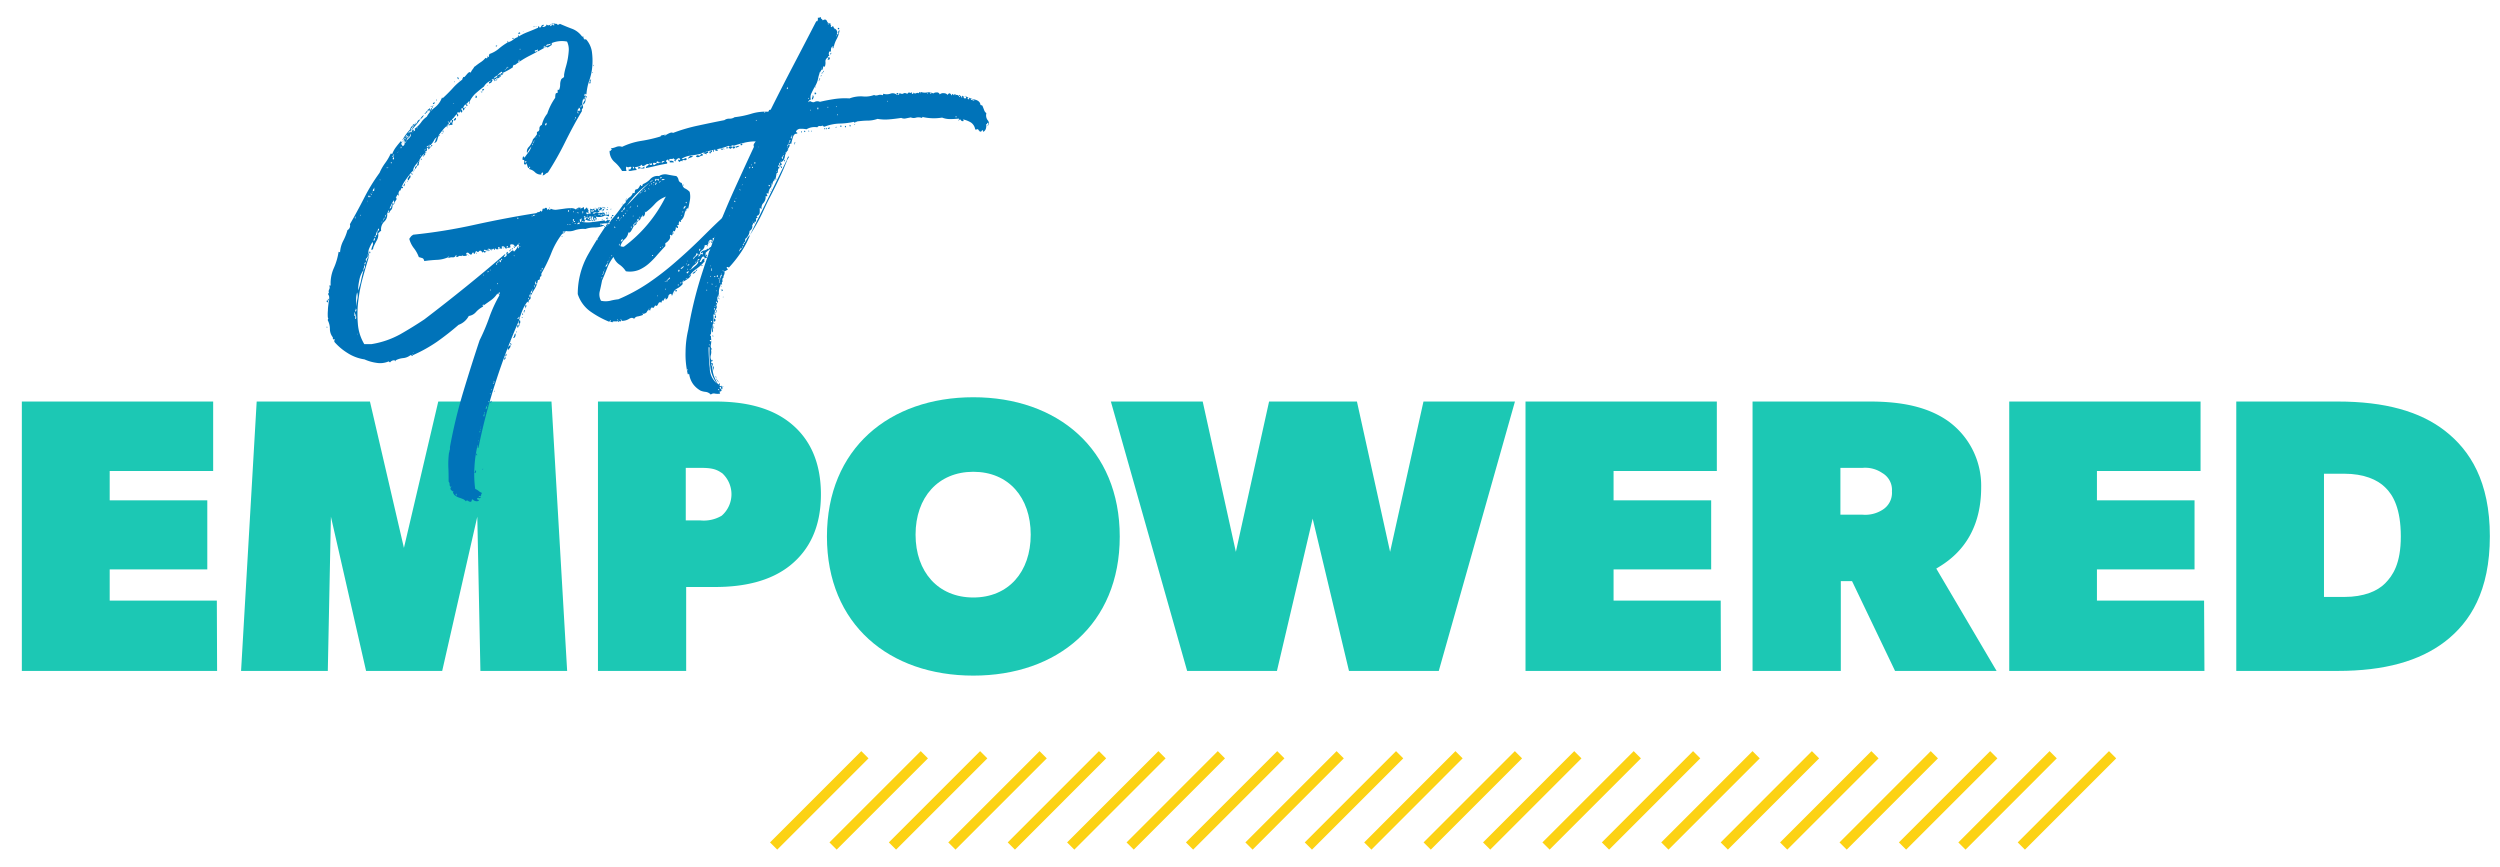 <svg xmlns="http://www.w3.org/2000/svg" viewBox="0 0 490 170"><defs><style>.a{fill:#1cc8b4;}.b{fill:none;stroke:#fcd214;stroke-miterlimit:10;stroke-width:2px;}.c{fill:#0073b9;}</style></defs><path class="a" d="M42.55,131.5H4.28V78.7h37.5V92.32H21.5v5.74H40.63V111.6H21.5v6.12h21Z"/><path class="a" d="M111.16,131.5h-17l-.61-30.23L86.67,131.5H71.75l-6.89-30.23-.61,30.23h-17l3.06-52.8H72.51l6.66,28.69L85.9,78.7h22.19Z"/><path class="a" d="M154.85,110.84c-3.83,3.06-9,4.21-14.7,4.21h-5.66V131.5H117.2V78.7h23c5.74,0,10.87,1.14,14.7,4.21s6,7.65,6,14S158.67,107.78,154.85,110.84ZM141.45,92.7c-1.14-.84-2.29-1-4.2-1h-2.84V102h2.84a6.89,6.89,0,0,0,4.2-.92,5.58,5.58,0,0,0,0-8.42Z"/><path class="a" d="M190.77,132.42c-16.45,0-28.69-10-28.69-27.25s12.24-27.31,28.69-27.31,28.7,10.1,28.7,27.31S207.23,132.42,190.77,132.42Zm0-39.95c-6.88,0-11.32,5-11.32,12.32s4.44,12.32,11.32,12.32,11.25-5,11.25-12.32S197.66,92.47,190.77,92.47Z"/><path class="a" d="M296.93,78.7,282,131.5h-17.6l-7.12-29.85-7,29.85h-17.6L217.73,78.7h18l6.5,29.46,6.51-29.46h17.22l6.5,29.46L279,78.7Z"/><path class="a" d="M337.3,131.5H299V78.7h37.5V92.32H316.26v5.74h19.13V111.6H316.26v6.12h21Z"/><path class="a" d="M391.33,131.5h-19.9L363,113.9H360.8v17.6H343.5V78.7h23c6.51,0,11.48,1.14,15.31,3.82a15.6,15.6,0,0,1,6.5,13c0,10.71-6.5,14.54-8.8,15.92ZM368.91,92.7a5.92,5.92,0,0,0-3.83-1h-4.36v9.18h4.36a6.27,6.27,0,0,0,3.83-.92,3.91,3.91,0,0,0,1.91-3.67A3.81,3.81,0,0,0,368.91,92.7Z"/><path class="a" d="M432.07,131.5H393.81V78.7h37.5V92.32H411v5.74h19.13V111.6H411v6.12h21Z"/><path class="a" d="M479.21,125.76c-5,3.82-11.86,5.74-21,5.74h-19.9V78.7h19.9c9.18,0,16.07,1.91,21,5.74s8.8,9.94,8.8,20.66S484.19,121.93,479.21,125.76ZM467.5,95.53c-1.53-1.53-4.21-2.68-8-2.68h-4V117h4c3.82,0,6.5-1.15,8-2.68s3.06-3.83,3.06-9.18S469.11,97.06,467.5,95.53Z"/><line class="b" x1="169.52" y1="147.93" x2="151.63" y2="165.82"/><line class="b" x1="181.17" y1="147.93" x2="163.28" y2="165.82"/><line class="b" x1="192.81" y1="147.93" x2="174.92" y2="165.82"/><line class="b" x1="204.46" y1="147.93" x2="186.57" y2="165.82"/><line class="b" x1="216.1" y1="147.93" x2="198.22" y2="165.82"/><line class="b" x1="227.75" y1="147.93" x2="209.86" y2="165.82"/><line class="b" x1="239.39" y1="147.93" x2="221.51" y2="165.82"/><line class="b" x1="251.04" y1="147.93" x2="233.15" y2="165.82"/><line class="b" x1="262.68" y1="147.93" x2="244.8" y2="165.82"/><line class="b" x1="274.33" y1="147.93" x2="256.44" y2="165.82"/><line class="b" x1="285.97" y1="147.93" x2="268.09" y2="165.82"/><line class="b" x1="297.62" y1="147.93" x2="279.73" y2="165.82"/><line class="b" x1="309.26" y1="147.93" x2="291.38" y2="165.82"/><line class="b" x1="320.91" y1="147.93" x2="303.02" y2="165.82"/><line class="b" x1="332.55" y1="147.93" x2="314.67" y2="165.82"/><line class="b" x1="344.2" y1="147.93" x2="326.31" y2="165.82"/><line class="b" x1="355.84" y1="147.93" x2="337.96" y2="165.82"/><line class="b" x1="367.49" y1="147.93" x2="349.6" y2="165.82"/><line class="b" x1="379.13" y1="147.93" x2="361.25" y2="165.82"/><line class="b" x1="390.78" y1="147.93" x2="372.89" y2="165.82"/><line class="b" x1="402.42" y1="147.93" x2="384.54" y2="165.82"/><line class="b" x1="414.07" y1="147.93" x2="396.18" y2="165.82"/><path class="c" d="M64.08,64c.13.13.13.2,0,.2S64,64.11,64.08,64Zm.19-5.13a.21.21,0,0,0,0,.15s.05.11.05.24a.32.32,0,0,1-.29-.15c-.06-.09,0-.17.1-.24Zm0,0c0-.06,0-.09,0-.09s0-.07,0-.2.19.1.19.29Zm39.9-30.21-.44.63a6.52,6.52,0,0,0-.43.72,1.27,1.27,0,0,1,.39-1.25,3.69,3.69,0,0,0,.77-1.46,5.57,5.57,0,0,0,.39-.43c.13-.16.25-.34.39-.54v-.48a.56.56,0,0,0,.48-.63.73.73,0,0,1,.48-.73,5.53,5.53,0,0,1,1.07-2.22,11.46,11.46,0,0,1,1.55-3.1,3.62,3.62,0,0,1,.05-.63c0-.23.17-.34.43-.34V17.6h.29a2.59,2.59,0,0,0,.2-1,2.61,2.61,0,0,1,.19-1,.63.63,0,0,1,.29-.29.58.58,0,0,0,.29-.29v-.39a12,12,0,0,1,.34-1.5,15.62,15.62,0,0,0,.39-1.64,15.44,15.44,0,0,0,.19-1.65,3.61,3.61,0,0,0-.34-1.69,5.22,5.22,0,0,0-3,.29v.38a4.77,4.77,0,0,0-.53.34c-.23.16-.41.18-.53,0-1,.58-2.09,1.15-3.15,1.7a17.92,17.92,0,0,0-3,1.88c-.06,0-.09,0-.09,0s0-.05-.1-.05c-.19.19-.26.35-.19.48a12.92,12.92,0,0,1-1.12.68,10.08,10.08,0,0,1-1,.48.37.37,0,0,0,.29.1,2.4,2.4,0,0,0-.53.48,1.84,1.84,0,0,1-.73.49v-.19c-.13,0-.19.09-.19.29H97c0,.13,0,.19.1.19s0,.06-.1.19-.09-.09-.09-.29a.65.65,0,0,0-.49.39c-.06.19-.26.32-.58.39,0-.2,0-.31.15-.34a.46.46,0,0,0,.24-.24,2.7,2.7,0,0,0-.73.43,2.22,2.22,0,0,0-.63.73c-.58.45-1.13.9-1.64,1.35A5.41,5.41,0,0,0,92,20c-.13-.13-.23-.11-.29.05s-.16.24-.29.24a.22.22,0,0,0,.14.24c.1,0,.11.12,0,.25l-.19-.1a.15.15,0,0,0,0,.19c0,.07,0,.1,0,.1V20.5c-.19,0-.31.05-.34.15a.89.89,0,0,1-.24.34c0,.13.05.18.14.14s.15,0,.15.05a1.59,1.59,0,0,1-.19.49.66.66,0,0,1-.2-.49c-.26,0-.32.1-.19.29-.19,0-.29.07-.29.2a.75.75,0,0,1-.1.38c-.13,0-.19,0-.19,0s-.07-.05-.2-.05a.23.23,0,0,0,0,.38.24.24,0,0,1,0,.39c-.13.07-.17.05-.14-.05a1.11,1.11,0,0,0,0-.34,1.64,1.64,0,0,0-.49.49,1.83,1.83,0,0,1-.48.48c-.07.13,0,.18.1.15s.16,0,.09.14a.64.64,0,0,1-.09.34.48.48,0,0,0,0,.44.48.48,0,0,1-.34.05c-.1,0-.18,0-.25.14-.12-.13-.12-.22,0-.29s.13-.16,0-.29,0-.1-.09-.1a.09.09,0,0,0-.1.1V23.8c-.13,0-.18,0-.14.09a.15.15,0,0,0,.14.1c.07.07.07.16,0,.29a.94.94,0,0,0-.1.39c-.12,0-.17,0-.14-.1a.15.15,0,0,0,0-.19.4.4,0,0,0-.1.29,5.29,5.29,0,0,0-.82.82l-.72.92a8.13,8.13,0,0,0-.34,1,.81.81,0,0,1-.63.63,1.26,1.26,0,0,0,.29-.58.92.92,0,0,1,.38-.58,1.13,1.13,0,0,0-.67.62,3.86,3.86,0,0,1-.68.92h-.19c.06-.19,0-.24,0-.14s-.08.14,0,.14a1.49,1.49,0,0,1-.2.59c-.26-.07-.37,0-.34.24s0,.34-.14.34-.2.05-.2.14a.82.82,0,0,1-.09.34c-.07,0-.1,0-.1.1a2.39,2.39,0,0,0-.63.68c-.16.25-.34.55-.53.87a5.38,5.38,0,0,0-.73.92,1.48,1.48,0,0,0-.24,1.11c-.07,0-.1-.1-.1-.29a19.42,19.42,0,0,0-1.5,1.94,5.74,5.74,0,0,0-.92,2,.09.09,0,0,0-.1-.1.84.84,0,0,0-.19,1c-.13.07-.18,0-.14,0s0-.14-.15-.14a2.38,2.38,0,0,0-.29.58h-.1c.07.06.1.06.1,0a.34.34,0,0,1,0,.48,4.33,4.33,0,0,0-.29.49c-.07,0-.1-.16-.1-.49a5.48,5.48,0,0,0-.48.78q-.19.39-.39.87c.19,0,.31-.11.34-.34a.51.51,0,0,1,.24-.43c0,.51-.08.84-.24,1a1.7,1.7,0,0,0-.44.68q-.2-.09-.09-.24a.64.64,0,0,0,.09-.34.46.46,0,0,0-.24.34.84.84,0,0,1-.24.44V42l-.1.1c-.13.06-.19.14-.19.24a.72.72,0,0,1-.1.34c-.13.07-.19.15-.19.24a.56.56,0,0,1-.19.34c.12,0,.25-.19.38-.58.07,0,.16-.19.29-.58.07,0,.1,0,.1-.1v-.09c.13,0,.16,0,.1-.1a1.82,1.82,0,0,1-.58,1.64,2.1,2.1,0,0,0-.59,1.84.34.34,0,0,0-.29.15.64.64,0,0,1-.29.24,2.22,2.22,0,0,1-.29,1.45c-.25.46-.48.91-.67,1.36q0,.48-.39.48A2.71,2.71,0,0,1,73,48.2a.76.76,0,0,0,0-.77,9.58,9.58,0,0,0-.63,1.25,1.74,1.74,0,0,0,0,1.46c-.39,1.22-.79,2.6-1.21,4.11a31.74,31.74,0,0,0-.92,4.6,21.49,21.49,0,0,0-.1,4.6,9.06,9.06,0,0,0,1.26,4H72.8a17.39,17.39,0,0,0,5.66-1.94q2.37-1.35,4.7-2.9,4.07-3.1,8.08-6.34t7.7-6.44c.13.06.15.14,0,.24a.45.45,0,0,0-.15.34c.52-.13.65-.42.39-.88.2,0,.29-.06.29-.19.13.07.16.13.1.19a.29.29,0,0,0-.1.2.86.86,0,0,0,.53-.29,1.56,1.56,0,0,1,.54-.39c.13.13.19.23.19.29a5.4,5.4,0,0,0,.44-.48,5.65,5.65,0,0,0,.34-.58c.12,0,.16,0,.09.14a.51.51,0,0,0-.09.24c.12,0,.19,0,.19-.09a.28.28,0,0,1,.1-.2c.12,0,.19,0,.19-.09s-.07,0-.19.09a.37.37,0,0,1-.1-.29.17.17,0,0,0-.19-.19,1.55,1.55,0,0,0-.25.29.5.5,0,0,1-.24.19,2,2,0,0,1-.29-.34c-.06-.09-.23-.14-.48-.14s-.21.08-.25.24,0,.24.15.24a.66.66,0,0,1-.48.2.66.66,0,0,0-.49.19,2,2,0,0,1-.29-.34c-.06-.1-.19-.14-.39-.14s-.17.14-.14.24a.23.23,0,0,1,0,.24c-.13-.06-.21-.08-.24-.05s-.15.05-.34.05a.3.3,0,0,1,.19-.1c.07,0,0-.06-.09-.19s-.28,0-.25.1a.56.56,0,0,1,.05.29c-.19,0-.3,0-.34,0s-.11,0-.24-.15-.1.07-.1.19-.19.05-.19,0,0-.15-.1-.15-.09.07-.09.19l-.2-.19a.6.6,0,0,0-.09.39,1.41,1.41,0,0,1-.29-.39c-.2.07-.25.16-.15.29s0,.19-.14.19a.45.45,0,0,1,0-.24s0-.11,0-.24-.18.07-.15.19,0,.2-.14.2a.7.7,0,0,0-.3-.15.31.31,0,0,0-.29,0c-.06.19,0,.26.15.19s.21,0,.14.2-.24.14-.33,0-.15,0-.15.14a.5.5,0,0,1-.24-.19.63.63,0,0,0-.24-.2.39.39,0,0,0-.39.2c-.07.13-.2.09-.39-.1a.23.23,0,0,0-.24.19.57.57,0,0,1-.15.3c-.13.06-.19,0-.19-.1s-.06-.16-.19-.1a.61.61,0,0,0-.15.24.22.22,0,0,1-.24.15,1.41,1.41,0,0,1-.39-.29.34.34,0,0,0-.48,0c0,.32.09.39.29.19a.55.55,0,0,1-.53.34.73.73,0,0,1-.63-.14v.19c-.33-.06-.52-.06-.59,0a1,1,0,0,1-.38.19c-.13-.06-.16-.14-.1-.24s0-.14-.1-.14a.57.57,0,0,1-.63.43,1.45,1.45,0,0,0-.82.15v-.2c.13-.06.16-.11.1-.14s-.1,0-.1.14a5.94,5.94,0,0,1-2.23.54,24.29,24.29,0,0,0-2.51.24c-.07-.32-.2-.52-.39-.58s-.42-.13-.68-.2a6.33,6.33,0,0,0-1-1.79,5.07,5.07,0,0,1-.87-1.79c.13-.19.26-.37.39-.53A5.79,5.79,0,0,1,81,46,105.28,105.28,0,0,0,93.28,44q6.24-1.36,11.86-2.23a.6.6,0,0,1,.43-.2.35.35,0,0,0,.34-.29l.2.2c.13-.07.19-.15.19-.24a.72.72,0,0,1,.1-.34h.38c0,.06,0,.09.1.09v0c-.06,0-.1,0-.1-.09v-.1c.26-.13.41-.08.44.15s.15.21.34-.05q.19.48.39,0a2.06,2.06,0,0,0,1.26.19l1.4-.19a9.13,9.13,0,0,1,1.31-.1,1.56,1.56,0,0,1,1,.29c0-.13.12-.24.34-.34a.45.45,0,0,1,.54.05V41c.06,0,.09-.06.09-.19.2,0,.31-.05.34-.15s.11-.08.24.05v.39a4.15,4.15,0,0,0,.59-.48c0,.26.09.35.29.29-.13.13-.17.24-.1.34a1,1,0,0,1,.1.53c-.13,0-.2,0-.2-.1s-.06-.1-.19-.1v.2c-.07.13,0,.19.19.19s.26-.06.2-.19c.12.13.29.13.48,0a.38.38,0,0,1-.14-.39.94.94,0,0,0-.05-.48,1.29,1.29,0,0,1,.34.09q.24.11.33-.09c.13,0,.2.05.2.14s.06.18.19.24a.41.41,0,0,1,.15-.24c.09-.09.08-.14,0-.14.13-.13.24-.08.34.14a.81.81,0,0,0,.34.44,1.45,1.45,0,0,1-.78.14.8.8,0,0,0-.58.15c.13.13.29.13.49,0a.8.8,0,0,1,.77,0c.13.06.15.1,0,.1s-.15.06-.15.19c.33.06.42,0,.29-.05s-.13-.21,0-.34a.59.59,0,0,0,.49,0,.48.48,0,0,1,.48.1c-.06.13-.08.21,0,.24s0,.11,0,.24a2.41,2.41,0,0,1-1.74.2c0,.26.1.32.29.19-.13.07-.19.15-.19.24a.85.85,0,0,1-.1.34.43.43,0,0,1-.05-.34q0-.14-.24-.24a.3.3,0,0,0,0,.34.65.65,0,0,1,.1.34.66.66,0,0,1-.3-.87c-.06,0-.09,0-.09,0s-.07,0-.2,0-.14.13,0,.2,0,.13-.15.19-.16,0-.1-.19,0-.29-.09-.29-.25.16-.15.29a.26.26,0,0,1,0,.38c.13.13.23.15.29.05s.16-.08.29,0a1,1,0,0,1-1.16,0c-.19.13-.24.08-.14-.14s.21-.31.34-.25,0,.29.09.29.2-.09.2-.29a1.12,1.12,0,0,0-.88,0,.34.34,0,0,0,0,.34.57.57,0,0,1,.1.34q-.28.11-.39,0c-.06-.06-.16,0-.29.1a6.32,6.32,0,0,0,2.09.05c.87-.1,1.66-.21,2.37-.34.06,0,.1,0,.1.09s.06.1.19.1a.77.77,0,0,1,.19-.14.87.87,0,0,0,.2-.15.17.17,0,0,1,.19.19v.39h-.39c-.06.2,0,.26.2.2s.25,0,.19.19-.29,0-.48-.29a2.52,2.52,0,0,0-.63.05,2.1,2.1,0,0,1-.54,0,.2.2,0,0,0,0,.14s0,.11,0,.24.1-.09.1-.29a.54.54,0,0,0,.34.2.82.82,0,0,1,.34.09,5.17,5.17,0,0,1-1.94.39,5,5,0,0,0-1.74.29,5.22,5.22,0,0,0-2.08.24,3.17,3.17,0,0,1-1.79.15c-.07.13-.13.18-.2.14a.68.68,0,0,0-.39,0c0,.2.07.24.2.15s.19,0,.19.14q-.19-.09-.24,0c0,.07-.11.1-.24.1A15.38,15.38,0,0,0,108,49.75a30.82,30.82,0,0,1-1.89,3.87v.49a.4.4,0,0,0-.29.43c0,.23-.13.34-.39.34a4.79,4.79,0,0,1-.63,1.74,14.55,14.55,0,0,0-.82,1.46V57.5c.19-.07.29-.13.29-.2a3.23,3.23,0,0,1,.09-.48.28.28,0,0,0,.1-.2c-.06,0-.1.07-.1.2a1.4,1.4,0,0,0-.38.68,2,2,0,0,0-.29.67c.06.13.09.12.09,0s.07-.18.2-.05c.06.32,0,.51-.15.58s-.24.26-.24.58a.17.17,0,0,1-.19-.19,7,7,0,0,0-1,1.74,17.25,17.25,0,0,0-.68,2,126.15,126.15,0,0,0-4.55,12,115,115,0,0,0-3.39,12.93q-.19.09-.15-.15a.57.57,0,0,0,0-.43A23.38,23.38,0,0,0,93,91.44a21.76,21.76,0,0,0,.14,4.4,2.13,2.13,0,0,1,.68.39,2,2,0,0,0,.68.39.6.6,0,0,0-.2.43c0,.16-.13.21-.38.15-.13.19-.1.26.09.19s.26,0,.2.1-.17.24-.29.14a.28.28,0,0,0-.39.05c-.07.13,0,.21.14.25s.21.11.15.24a1,1,0,0,1-1.16-.29c-.13,0-.2.06-.2.19a.3.3,0,0,1-.19.29.82.82,0,0,1-.53-.19c-.17-.13-.31-.1-.44.09a1.25,1.25,0,0,0-.53-.43,7.61,7.61,0,0,0-.78-.29,2.93,2.93,0,0,1-.77-.39,1.12,1.12,0,0,1-.44-.73H89a1.42,1.42,0,0,1-.58-.38c-.2-.2-.17-.42.09-.68-.13,0-.19,0-.19.1a.73.73,0,0,1-.2-.54.72.72,0,0,0-.19-.53c0-.84,0-1.74-.05-2.71A17.74,17.74,0,0,1,88,88.77a.82.82,0,0,0,.09-.34.81.81,0,0,1,.1-.33v-.49a100.56,100.56,0,0,1,2.62-10.84Q92.36,71.63,94,66.7a39.53,39.53,0,0,0,1.89-4.46,26.62,26.62,0,0,1,2-4.36.2.2,0,0,1,0-.29c.1-.06.08-.16,0-.29s-.13.1-.2.29-.13.16-.19-.09a4.85,4.85,0,0,1-1.21,1.3l-1.41,1a.3.3,0,0,0-.19-.1c-.13.13-.16.2-.1.2s.1.06.1.19a4.75,4.75,0,0,0-1.4,1.07,2.27,2.27,0,0,1-1.41.77,3.65,3.65,0,0,1-2,1.74A53,53,0,0,1,85.63,67a28.71,28.71,0,0,1-4.7,2.61c-.07-.13-.11-.16-.15-.1s0,.1.15.1v.1q-.2.09-.24,0a.25.25,0,0,0-.24-.1,2.69,2.69,0,0,1-1.46.58,4,4,0,0,0-1.55.49.63.63,0,0,0-.53,0,.85.85,0,0,0-.44.34c-.06,0-.16-.06-.29-.19a4.16,4.16,0,0,1-2.37.29,8.61,8.61,0,0,1-2.37-.68,8.4,8.4,0,0,1-3.34-1.26A11.34,11.34,0,0,1,65.53,67c0-.26,0-.39.1-.39s-.13-.16-.19-.1-.13,0-.2-.1v-.29a2.65,2.65,0,0,1-.58-1.64,3.64,3.64,0,0,0-.39-1.65c-.06-.13,0-.21,0-.24s.11-.11.05-.24,0-.1-.05-.1,0,0,0,.1a8,8,0,0,1,0-1.5c0-.55.09-1.08.15-1.6a2.84,2.84,0,0,0,.1-.82,1,1,0,0,0-.2-.73c0-.26.07-.32.2-.19a.82.82,0,0,1,0-.78.8.8,0,0,0,0-.77h.29a7.41,7.41,0,0,1,.63-3.44,12.35,12.35,0,0,0,.92-3.15.38.38,0,0,1,.29.1,5.68,5.68,0,0,1,.63-2.28,10.22,10.22,0,0,0,.82-2.08,1,1,0,0,0,.48-1.16q1.45-2.52,2.81-5.18a35.4,35.4,0,0,1,3-4.89A10.14,10.14,0,0,1,75.46,32a9.6,9.6,0,0,0,1.11-1.89.37.37,0,0,1,.29.1,5.37,5.37,0,0,1,.78-1.41c.32-.42.64-.82,1-1.21a.21.21,0,0,1,0,.15.16.16,0,0,0,0,.14c.32-.06.55-.35.68-.87l.09-.09.1-.1c.19,0,.29-.16.29-.49a.6.6,0,0,1-.19.25c-.07,0-.1.11-.1.24s-.1,0-.1.1-.08,0,0,0,0,0,0,0a.63.63,0,0,0-.29.29.68.68,0,0,1-.29.29,10.06,10.06,0,0,1,1.74-2.32c0,.32-.08.5-.24.53s-.25.18-.25.44A7.51,7.51,0,0,0,81.41,24c.07.13.07.19,0,.19s-.09.07-.09.2a.87.87,0,0,0,.48-.54.66.66,0,0,1,.58-.43c-.32.45-.64.87-1,1.26l-1,1.16c.12.13.22.13.29,0s.12-.26.19-.39.21,0,.24.1,0,.13-.14.19a.51.51,0,0,0,.34-.14c.09-.1.08-.21-.05-.34A5.55,5.55,0,0,0,82.53,24a4.17,4.17,0,0,1,1.11-1.11,5.59,5.59,0,0,1,1.55-1.8,4.28,4.28,0,0,0,1.45-2,.26.26,0,0,1,.1.19c.64-.58,1.29-1.22,1.94-1.93a11.75,11.75,0,0,1,1.93-1.75.38.38,0,0,1,.1-.29c.06-.06.06-.16,0-.29a.24.24,0,0,0,.39,0,5.52,5.52,0,0,0,.38-.43,2.39,2.39,0,0,1,.39-.39.27.27,0,0,1,.39.05,2.22,2.22,0,0,1,.39-.68A2.53,2.53,0,0,0,93,13c.07,0,.08,0,0,.05s0,.05,0,.05a14,14,0,0,1,1.16-.87,4.13,4.13,0,0,0,1-.88c.13,0,.2,0,.2.1s.19-.1.19-.29c.19.07.29,0,.29-.14a.92.92,0,0,1,.1-.44,5.74,5.74,0,0,0,1.79-1A12.25,12.25,0,0,1,99.52,8.3a2.75,2.75,0,0,0,1.07-.53,2.81,2.81,0,0,1,1-.53c-.13-.07-.13-.16,0-.29s.09.06.09.19a10.57,10.57,0,0,1,1.65-.82c.58-.23,1.26-.5,2-.83.13,0,.16-.09.1-.29.13-.06.21,0,.24,0a.49.49,0,0,0,.15.24.64.64,0,0,0,.29-.33c.06-.16.22-.25.48-.25,0,.13,0,.2-.1.2s-.13.06-.19.19a.7.7,0,0,0,.87-.48q.19.39.78,0c0,.13,0,.19-.1.19s-.07.07,0,.19a.63.63,0,0,1,.24-.14c.1,0,.11-.11,0-.24q.19,0,.24.09c0,.07.11.1.24.1s.12-.13,0-.19-.18-.13,0-.2a.88.88,0,0,0,.43.1c.16,0,.25.07.25.19a.65.65,0,0,0,.48-.19c.9.39,1.73.73,2.47,1a4.25,4.25,0,0,1,1.89,1.5h.29c-.07.19,0,.31,0,.34a.22.22,0,0,1,.14.24.45.45,0,0,1,.39,0A4.73,4.73,0,0,1,116,10.05a13,13,0,0,1,.1,2.8,10.85,10.85,0,0,1-.58,2.86,10.81,10.81,0,0,0-.58,2.76c-.2,0-.23.1-.1.29-.13.07-.16,0-.1-.14s0-.25-.09-.25a.55.55,0,0,0-.1.39q.19.19.24.15a.44.44,0,0,1,.25-.05,3.55,3.55,0,0,0-.3.92.9.9,0,0,1-.48.72,1.61,1.61,0,0,1,.29-.72,1.61,1.61,0,0,0,.29-.73q-.28-.09-.24.15a.29.29,0,0,1-.15.34c-.06,0-.09-.1-.09-.29a2.9,2.9,0,0,0-.2.67,1.36,1.36,0,0,0,.1.88c.06.25,0,.42-.1.48s-.16.23-.09.48c-1.17,1.94-2.26,4-3.29,6.06a59,59,0,0,1-3.39,6,1.25,1.25,0,0,0-.49.29,1.17,1.17,0,0,1-.58.29.7.7,0,0,0,.1-.58c-.26,0-.36.13-.29.39a1.6,1.6,0,0,1-1.26-.44,2.27,2.27,0,0,0-1.16-.63c0-.13,0-.19.09-.19s.1-.06.1-.19-.11-.12-.15,0-.11.21-.24.15a2,2,0,0,1-.14-.39,3.86,3.86,0,0,0-.15-.39c-.06-.12-.11-.12-.14,0s-.12.17-.25.1-.16-.24-.09-.53,0-.4-.29-.34a.86.86,0,0,1,.09-.68c.13,0,.2,0,.2.1s0,.1.09.1c.26-.39.52-.75.78-1.07A3.24,3.24,0,0,0,104.17,28.64ZM69.6,61.85a.57.57,0,0,1,0-.38c0-.07,0-.16-.14-.29a3.26,3.26,0,0,1,0,.48C69.32,61.85,69.41,61.92,69.6,61.85Zm0-19.17c-.13,0-.15,0,0,.1s.11,0,0-.1c.13-.06.16-.13.1-.19S69.6,42.49,69.6,42.68Zm0,18.3c.13.13.21.08.24-.14s0-.34-.14-.34a.38.38,0,0,1,0,.24S69.6,60.85,69.6,61Zm0,1.55c.19,0,.26-.18.19-.53s-.13-.5-.19-.44A2.61,2.61,0,0,1,69.6,62.53Zm.19-2.42c.07-.52.15-1,.25-1.5A2.6,2.6,0,0,0,70,57.3a4.92,4.92,0,0,0-.2,1.36Zm.29,5.33c-.06.32-.08.37,0,.14S70.08,65.31,70.08,65.44Zm1.17-12.5a4.83,4.83,0,0,0-.83,2,10.67,10.67,0,0,0-.24,2A11.25,11.25,0,0,0,70.76,55c.13-.65.29-1.32.49-2,.06-.12.14-.3.24-.53a.39.39,0,0,0-.15-.53c.07.26,0,.43,0,.53A.56.56,0,0,0,71.25,52.94ZM70.57,42.2c.06.19.09.21.09,0S70.63,42.07,70.57,42.2Zm.87,9.58c.13.07.19,0,.19-.09a.45.45,0,0,1,.1-.3C71.54,51.39,71.44,51.53,71.44,51.78Zm.39-.48a1.26,1.26,0,0,1,.29-.78.42.42,0,0,0-.1-.67.55.55,0,0,1-.14.72C71.65,50.73,71.63,51,71.83,51.3ZM72,39.39c-.06.32-.08.37,0,.14S72,39.26,72,39.39Zm.19-1v.19c.13.13.21.12.25,0s0-.24-.15-.24S72.28,38.48,72.21,38.42Zm.2,10.94c.13-.06.19,0,.19.15s-.06.21-.19.14Zm.09-10.84c.07.19.1.21.1,0S72.57,38.39,72.5,38.52Zm.39-.39c-.13,0-.18-.05-.14-.15s0-.14,0-.14a.3.3,0,0,0,0,.34C72.76,38.27,72.83,38.26,72.89,38.13Zm0-.49c.07.2.1.21.1,0S73,37.52,72.89,37.64Zm.29-.53a.64.64,0,0,0-.09.34c.19.07.29,0,.29-.19v-.49A3.4,3.4,0,0,1,73.18,37.11Zm.1,10.12a.3.3,0,0,1,.19-.1.56.56,0,0,1,.1-.38c-.13-.07-.23,0-.29.19S73.21,47.23,73.28,47.23Zm.68-2-.15.39a3.08,3.08,0,0,0-.14.58h-.1c0,.06,0,.09-.1.09v.2c.13.06.2,0,.2-.29a.39.39,0,0,0,.29-.39,2,2,0,0,1,.09-.58c.13.06.21,0,.25-.15s0-.24-.15-.24a.23.23,0,0,1-.05.15.38.38,0,0,0,0,.24Zm.48-10c.07.2.1.21.1.05S74.51,35.09,74.44,35.22Zm.39,8.23v.2C75,43.52,75,43.45,74.83,43.45ZM75.89,33c0-.13,0-.18.1-.15s.1,0,.1-.05-.1,0-.1,0-.06,0-.19,0C75.8,32.9,75.83,33,75.89,33Zm.68-1.07c.13.13.2.11.2-.05S76.7,31.74,76.57,31.93Zm.58-1.45c-.13,0-.19,0-.19.1a.26.26,0,0,1-.1.19c.2,0,.24.08.15.24s-.05.24.14.24a.26.26,0,0,0,0-.38.35.35,0,0,1,0-.39c.13-.06.15-.13,0-.2S77.09,30.28,77.15,30.48Zm-.29,9.59v-.2c.13-.06.21,0,.24.05a.21.21,0,0,1,0,.24A.3.3,0,0,1,76.86,40.07Zm.39-.39c.13.06.14.14,0,.24S77.18,39.94,77.25,39.68Zm.1-.58Zm.09,31.57c.13,0,.16,0,.1.09S77.44,70.8,77.44,70.67Zm.29-40.39Zm0,8.24ZM78,29.85c.13-.23.13-.24,0-.05S77.89,30.08,78,29.85Zm.39,7.6c0,.13,0,.18,0,.15S78.35,37.52,78.41,37.45Zm.1-8.42h.1c.06,0,.09,0,.09-.1s0-.19-.09-.19,0,.09,0,.09S78.51,28.9,78.51,29Zm.19,41.44Zm.2-33.89c.12,0,.16.06.09.19a.19.19,0,0,1-.29.1c-.06-.13,0-.19,0-.19S78.9,36.64,78.9,36.58Zm-.2-8.52c-.06.19,0,.3.1.34s.13.11,0,.24c.32,0,.5-.18.53-.53a1,1,0,0,0-.14-.73.41.41,0,0,1-.2.39A.63.63,0,0,0,78.7,28.06ZM79,28c.13-.19.13-.18,0,.05S78.86,28.22,79,28Zm.29,7.94c.13.07.1.26-.09.58-.13-.13-.15-.24,0-.34A.38.38,0,0,0,79.28,35.9Zm.39-8.33h-.1a.38.38,0,0,1-.14.25c-.1.09-.08.14,0,.14a.55.55,0,0,0,.19-.39l.63-.63c.29-.29.34-.56.15-.82a.84.84,0,0,1-.34.78A.91.91,0,0,0,79.67,27.57Zm-.1-.19c-.13-.26-.06-.42.2-.48s.32-.2.19-.39a1.33,1.33,0,0,1-.39.43C79.38,27.11,79.38,27.25,79.57,27.38Zm-.09,8.33c.06-.2.09-.21.09-.05S79.54,35.84,79.48,35.71Zm.87-1.45a.45.45,0,0,1,0,.58.82.82,0,0,0-.24.48c-.26-.13-.29-.31-.1-.53A4.44,4.44,0,0,0,80.35,34.26Zm-.49,1.25c.07-.19.1-.21.1,0S79.93,35.64,79.86,35.51Zm1.07-10.94a.89.89,0,0,1-.58.68,3.45,3.45,0,0,1,.19-.34,2.52,2.52,0,0,1,.29-.34Zm-.29,9.3c.13,0,.19.13.19.39A.4.4,0,0,1,80.64,33.87ZM80.83,26c-.06.26-.08.28,0,.05S80.83,25.83,80.83,26Zm.1-1.45v-.19c.13-.07.19,0,.19.14S81.06,24.7,80.93,24.57Zm0,44.55c.13,0,.16,0,.1-.05S80.93,69.05,80.93,69.12Zm.29-35.83c.06-.13.1-.11.1.05S81.28,33.48,81.22,33.29Zm.1-8c0,.13,0,.18,0,.14S81.25,25.31,81.32,25.25Zm.29,7.17a.26.26,0,0,1,0,.38.6.6,0,0,0-.15.29.19.19,0,0,1-.1-.29Zm.09-7.36c.07.13.1.11.1,0S81.77,24.86,81.7,25.06Zm.2,6.68c.13,0,.19,0,.19-.15s.06-.14.2-.14a1,1,0,0,0-.2.63.41.41,0,0,1-.29.43c-.06-.19,0-.32,0-.39S82,31.93,81.9,31.74Zm.48-1.16c.13,0,.15,0,.05-.1S82.32,30.45,82.38,30.58Zm0-7.17a1.45,1.45,0,0,1,.68-.87,1.29,1.29,0,0,1-.29.48Zm.24,7.84c0,.07,0,.1-.14.1,0-.19.06-.29.19-.29A.16.16,0,0,0,82.62,31.25Zm.44-1.06a.09.09,0,0,0,.1-.1c.25-.06.3,0,.14.19a3.49,3.49,0,0,1-.34.39c-.13-.06-.13-.13,0-.19A.19.19,0,0,0,83.06,30.19Zm.19-.78c-.06,0-.09,0-.09.1l.09-.1h.1v-.29A.42.42,0,0,0,83.25,29.41Zm.2-7.26c0,.13-.07.19-.2.19v-.19Zm0,7.46c.13.13.14.24,0,.34S83.38,29.93,83.45,29.61Zm.24-7.6a.57.57,0,0,0-.24.14c-.07-.13,0-.19,0-.19s.14-.07.14-.2h.1C83.8,21.89,83.79,22,83.69,22Zm0,6.82a.33.33,0,0,0,.29-.14c.07-.1,0-.18-.1-.25,0,.14,0,.2-.09.2S83.64,28.7,83.64,28.83Zm.1-7.07c0-.19.05-.3.14-.34a.44.44,0,0,0,.25-.24c.06,0,.09.1.09.29.13,0,.2,0,.2-.14s.06-.15.19-.15q0,.3-.15.39a.33.33,0,0,0-.14.29c-.13,0-.19-.1-.19-.29s-.2,0-.2.1S83.87,21.83,83.74,21.76ZM83.93,29c.13.06.2,0,.2-.1s.09-.19.29-.19a.9.9,0,0,1-.49.58Zm.49-8.14c.12-.13.17-.13.14,0S84.48,21,84.42,20.89Zm.09,7.55c.26,0,.29.1.1.3C84.54,28.74,84.51,28.64,84.51,28.44Zm.29-7.55c0,.13,0,.2,0,.2s.05,0,.05.09-.19-.09-.19-.29Zm.2-.19-.2.19C84.8,20.7,84.87,20.63,85,20.7Zm.09-.68a.22.22,0,0,1-.19.39c-.07-.13-.07-.2,0-.2S85,20.15,85.09,20Zm.39-.39c.06-.19.1-.19.1,0S85.54,19.83,85.48,19.63ZM86,26.41c.06,0,.09,0,.09.1S86,26.48,86,26.41Zm.09.1c.13,0,.15,0,0,.14S86,26.7,86.06,26.51Zm.49-.39c.12-.13.17-.13.14,0S86.61,26.25,86.55,26.12Zm.19-5.62Zm0,5.14c.13-.07.18-.05.14,0a.47.47,0,0,0,.05.34A.37.37,0,0,1,86.74,25.64Zm.58-7.85Zm.19,6.88c.13.13.2.23.2.29S87.51,24.86,87.51,24.67Zm.88-.58a.66.66,0,0,0,.14-.29.24.24,0,0,0-.14-.29C88.19,23.83,88.19,24,88.39,24.09ZM89,20.21h-.1l-.1.1C88.9,20.31,89,20.28,89,20.21Zm.19,2.91c.19,0,.24.1.15.29s-.22.26-.34.19,0-.21,0-.24A.22.22,0,0,0,89.16,23.12ZM89.06,16c.07-.13.1-.11.1.05S89.13,16.15,89.06,16Zm.58,81c-.13,0-.17,0-.14-.15s0-.11-.15,0a.21.21,0,0,0,.05.29C89.5,97.07,89.58,97,89.64,96.91Zm0-80.67Zm0-1.16c.26,0,.33.13.2.39C89.64,15.34,89.58,15.21,89.64,15.08Zm.49.58c0,.13,0,.18,0,.15S90.06,15.73,90.13,15.66Zm.29,5.81c.13,0,.19.07.19.2a.42.42,0,0,1-.09.29.25.25,0,0,1-.25-.2A.24.24,0,0,1,90.42,21.47Zm.87-.48a.09.09,0,0,1-.1.1C91.13,21.09,91.16,21.05,91.29,21Zm.39,29c0-.13,0-.14.14,0S91.87,50,91.68,49.94ZM92,20c.13.13.14.23,0,.29S91.9,20.28,92,20Zm1.16,72.24c.13-.06.18,0,.15.15a.73.73,0,0,1-.15.33c-.13,0-.16-.06-.1-.19A.7.7,0,0,0,93.13,92.26ZM93.47,19c0,.17-.11.21-.24.15s0-.19,0-.19,0-.07,0-.2S93.5,18.84,93.47,19Zm-.15,30.65c.07-.19.1-.21.1,0S93.39,49.78,93.32,49.65Zm0,39.22a.39.39,0,0,1,.2.39C93.39,89.26,93.32,89.13,93.32,88.87Zm.39-2.52c.07.2.1.21.1.05S93.78,86.22,93.71,86.35Zm.1-.48c-.07.26-.08.27,0,0S93.81,85.68,93.81,85.87ZM94,18.28c0-.2,0-.18,0,0S93.94,18.54,94,18.28Zm0,66.23c0,.33,0,.37.1.15S94.13,84.38,94,84.51Zm.15-.24c.09.1.11,0,0-.24h.09c-.06-.13-.05-.23,0-.29s.08-.13,0-.19c0,.12,0,.2-.05.24s0,.11,0,.24S94.05,84.17,94.15,84.27ZM94.39,18c-.19.06-.24.05-.15,0S94.39,17.86,94.39,18Zm0,0c.19-.07.23,0,.1.09S94.32,18.18,94.39,18Zm.44-.39a.25.25,0,0,1-.34.1c0-.13,0-.2.09-.2a.3.3,0,0,0,.2-.09C94.91,17.41,94.92,17.47,94.83,17.6ZM94.49,92c0-.07.06-.1.19-.1S94.62,92,94.49,92Zm.38-32.15c0,.06,0,.08-.09,0S94.74,59.82,94.87,59.82Zm-.09,21.5a.19.19,0,0,0,.09.29c.07-.07.1-.26.1-.58.13-.07.15-.15,0-.24s-.11,0,0,.24A1,1,0,0,0,94.78,81.32Zm0-27.41c.06.13.09.12.09,0S94.84,53.72,94.78,53.91Zm.38,26.25c.13,0,.23-.09.3-.25s0-.27-.1-.34a.33.33,0,0,0-.1.25A.75.75,0,0,1,95.16,80.16Zm.2-30.9c0-.06,0-.09.1-.09S95.42,49.26,95.36,49.26Zm.1,30.12c.06.19.09.21.09.05S95.52,79.25,95.46,79.38Zm.19-62.85v.2c-.13,0-.16,0-.1-.05A.15.15,0,0,0,95.65,16.53Zm0-5.42c-.13,0-.15,0-.05-.14S95.71,10.92,95.65,11.11Zm-.1,42.22c.13,0,.2-.06.2-.19S95.55,53.2,95.55,53.33Zm.1,25.37c.06.2.1.21.1,0S95.71,78.57,95.65,78.7Zm.43-1.5c.1.1.12,0,0-.14C96,77.06,96,77.11,96.08,77.2Zm.15-24.35c-.13,0-.19,0-.19.09S96.23,52.91,96.23,52.85Zm0,25.66c.13.06.16.13.1.19a.28.28,0,0,0-.1.2c-.13,0-.16-.05-.1-.15A.45.45,0,0,0,96.23,78.51Zm-.1-21.69c.07.19.1.21.1,0S96.2,56.69,96.13,56.82Zm.2,19.56c.06.13.09.11.09,0S96.39,76.19,96.33,76.38Zm.09-60.72c.13.07.23.05.29-.05s0-.17-.09-.24q0,.2-.15.15C96.38,15.49,96.36,15.53,96.42,15.66Zm.2,59.56q.19,0,.09-.15T96.62,75.22Zm.19-.39c-.13,0-.14,0,0,.1s.11,0,0-.1c.13,0,.15,0,0-.15S96.75,74.64,96.81,74.83Zm0-59.46a4.33,4.33,0,0,0,.49-.29c.19-.13.25-.26.19-.39a1.41,1.41,0,0,1-.39.29A.64.64,0,0,0,96.81,15.37Zm0,61.3c.06-.19.1-.21.1,0S96.87,76.8,96.81,76.67Zm.58-67.88c.07.06.08.11,0,.14s0,.08,0,.15H97.2c-.07-.13,0-.18,0-.15S97.39,8.92,97.39,8.79Zm-.09,6.78h.09c0,.13,0,.17-.14.14S97.16,15.63,97.3,15.57Zm.19,36c-.13-.06-.21,0-.24.1s0,.19.14.19,0-.1,0-.1,0-.06,0-.19c.19,0,.29-.13.29-.39C97.59,51.2,97.49,51.33,97.49,51.59Zm-.1-36c0-.07,0-.1.1-.1A.09.09,0,0,1,97.39,15.57Zm.1,40.09c.13,0,.16,0,.1-.15S97.49,55.46,97.49,55.66Zm.68-41.06a.26.26,0,0,0-.1.19h.19c.13-.13.1-.19-.09-.19-.07-.2,0-.29.14-.29s.18-.1,0-.29a4.12,4.12,0,0,0-.77.67.44.44,0,0,0,.29-.09C97.94,14.53,98,14.53,98.17,14.6Zm-.58,57.71c0,.26,0,.28,0,0S97.65,72.12,97.59,72.31ZM97.88,15c.06,0,0-.08-.1-.14v.29A.16.16,0,0,1,97.88,15Zm.29,36.36V51h-.29C97.88,51.27,98,51.39,98.17,51.39Zm.09-.67c-.06.32,0,.42.1.29S98.46,50.78,98.26,50.72Zm.58-2.13c0,.06,0,.08-.09,0s-.1,0-.1.15a.09.09,0,0,1-.1-.1v-.09C98.62,48.52,98.71,48.52,98.84,48.59Zm0,5.81Zm.29,15.68c0,.14,0,.22-.09.25s-.1.11-.1.24-.16-.1-.1-.29S99,70,99.13,70.08ZM98.94,11.3c-.13.2-.13.21,0,0S99.07,11.18,98.94,11.3Zm.19,2.33c-.13,0-.19,0-.19.1S99.13,13.69,99.13,13.63ZM99,69.79c.06-.12.09-.11.09,0S99.1,70,99,69.79Zm.19-.48c.07,0,.1.08.1.24s-.07.21-.2.15,0-.2.05-.2S99.23,69.44,99.23,69.31Zm0-56c.13.19.2.21.2.05S99.36,13.21,99.23,13.34Zm.1,35v.19c.13.06.21,0,.24-.1s0-.19-.14-.19A.09.09,0,0,1,99.33,48.3Zm.19-40V8C99.65,8.08,99.65,8.17,99.52,8.3Zm.1,4.89c0-.16,0-.17-.1,0S99.62,13.35,99.62,13.19Zm.48,54.47a.81.81,0,0,1-.14.54,2.56,2.56,0,0,0-.34.43.72.72,0,0,1,0-.58C99.76,67.79,99.91,67.66,100.1,67.66Zm.2-18.88c-.2.32-.36.48-.49.48A.91.91,0,0,1,100.3,48.78Zm-.2,18.88c.07-.12.05-.2,0-.24s-.08-.11,0-.24a.49.49,0,0,1,.15.24Q100.3,67.57,100.1,67.66Zm0-.67c.07-.2.08-.18.05,0S100.1,67.24,100.1,67Zm.2-1.6c.06,0,0,0-.1,0v.19A.15.15,0,0,1,100.3,65.39Zm0-16.61a.4.4,0,0,1,.29-.1C100.59,48.88,100.49,48.91,100.3,48.78Zm.19-41.35h.19v.2h-.19ZM101,65.34a.75.75,0,0,1,0,.58c-.1.26-.25.36-.44.29a.81.81,0,0,0,.24-.43A.84.84,0,0,1,101,65.34Zm-.19-15.4a.15.15,0,0,1-.1.15c-.06,0,0,.08.1.14Zm-.1-1.64c.13,0,.2.09.2.29C100.75,48.59,100.68,48.49,100.68,48.3Zm.49,16.75c.06-.19.09-.21.09,0S101.23,65.18,101.17,65.05Zm.19-22.18h.2v-.19h-.2Zm0,19.66a.42.42,0,0,0,.34-.19c.1-.13.08-.23,0-.29a1,1,0,0,1-.14.24A.91.91,0,0,0,101.36,62.53Zm.1,1.16c.13,0,.18.1.14.29s-.11.26-.24.2A.75.75,0,0,1,101.46,63.69Zm.48-57.23c0,.13-.06.18-.19.15s-.16,0-.1.14c-.13-.12-.13-.24,0-.34S101.88,6.33,101.94,6.46Zm-.38,5.43c0,.19.06.29.19.29s0-.2,0-.2,0,0,0-.09.15-.05,0-.15-.11-.05,0,.15Zm.09,35.83c.07.13.1.11.1,0S101.72,47.52,101.65,47.72Zm.1,15.1c.13-.13.19,0,.19.29s-.09.42-.29.29a.72.72,0,0,1,0-.29A.69.69,0,0,0,101.75,62.82Zm-.1.78q.19-.1.15,0c0,.06,0,.13,0,.19s-.1,0-.1,0,0-.05-.1-.05Zm.2-53.84h.09v-.2h-.09Zm.38,52.48q.19-.2.15,0C102.34,62.37,102.3,62.37,102.23,62.24Zm.29-.77c-.13.13-.13.19,0,.19-.06.13-.13.11-.19,0S102.33,61.4,102.52,61.47Zm0-55.39v.19c-.13,0-.16,0-.09,0A.15.15,0,0,0,102.52,6.08Zm.2,54.71c.13-.07.16,0,.09.14a1.29,1.29,0,0,0-.09.34c-.13-.06-.16-.13-.1-.19A.42.42,0,0,0,102.72,60.79Zm.34-29c.22-.06.17-.12-.15-.19C102.78,31.83,102.83,31.9,103.06,31.83Zm0,28c.13.13.14.24,0,.34a.26.26,0,0,0,0,.34.29.29,0,0,1-.15-.34A.6.6,0,0,1,103,59.82Zm.58-1.16v-.29C103.46,58.56,103.46,58.66,103.59,58.66Zm.58-16.27c.06.13.1.11.1,0S104.23,42.2,104.17,42.39Zm.1-14q.09.28.09,0T104.27,28.35Zm.38-.68h-.09a.36.36,0,0,1-.15.24c-.09.1-.08.18,0,.24a.25.25,0,0,1,.1-.24q.09,0,.09-.24c.13-.06.16-.1.1-.1A.09.09,0,0,0,104.65,27.67Zm-.19,14.62c.19,0,.29-.06.29-.19C104.56,42.1,104.46,42.16,104.46,42.29Zm.1-37.09c.06-.12.09-.11.09,0S104.62,5.4,104.56,5.2Zm.09,51.13a.44.44,0,0,1,.1-.29c.06-.06,0-.09-.19-.09C104.69,56.21,104.72,56.33,104.65,56.33Zm.1-46.48v.29q.19,0,.24-.09c0-.07.11,0,.25.09a.78.78,0,0,0,.09-.48A.78.78,0,0,1,104.75,9.85ZM105,55.27h-.1a1.37,1.37,0,0,1,0,.29c0,.13,0,.19.14.19s.16-.21.1-.24-.1-.11-.1-.24.15-.05,0-.15S105,55.08,105,55.27Zm0-13c.1.1.11,0,0-.14C105,42.1,105,42.15,105.09,42.24Zm0,12.79c.06,0,.1,0,.1-.15C105.1,55,105.07,55,105.14,55Zm.1-49.92c0,.06,0,.08-.1,0S105.1,5.11,105.24,5.11Zm-.1,21.79c.06.13.1.11.1,0S105.2,26.7,105.14,26.9Zm.48-19.18c.13-.13.2-.16.2-.09S105.62,7.66,105.62,7.72Zm.2,19.08c0-.06,0-.1.09-.1a.17.17,0,0,0-.19-.19C105.72,26.7,105.75,26.8,105.82,26.8ZM106.11,53q-.3,0-.15.15t.15-.15l.09-.1a.49.49,0,0,0,.15-.24c0-.09,0-.14-.15-.14a.2.2,0,0,1,0,.14s0,.12,0,.24S106.11,53,106.11,53Zm.48-43.67a.32.32,0,0,0,.29-.15c.07-.09,0-.17-.1-.24,0,.13,0,.19-.14.19S106.53,9.24,106.59,9.37Zm.1,42.12c0,.45,0,.55,0,.29S106.75,51.43,106.69,51.49Zm.43-27.16c0-.23,0-.27-.14-.15s0,.2-.1.2-.06.06,0,.19S107.09,24.56,107.12,24.33Zm0-15.25a2.71,2.71,0,0,1,.53-.2c.22-.06.3-.16.24-.29a1.51,1.51,0,0,1-.48.15A.3.3,0,0,0,107.08,9.08Zm.48,31.66h.19l-.19.2Zm.58-36.12c.06-.13.1-.11.1,0S108.2,4.82,108.14,4.62Zm1.94,41.74c.06-.13.09-.11.09,0S110.14,46.55,110.08,46.36ZM111.43,44c-.19,0-.29,0-.29.09A.4.4,0,0,0,111.43,44Zm.1-2.52a.23.23,0,0,1,0-.15.2.2,0,0,0,0-.14h-.2c.07,0,.08.05,0,.14S111.47,41.52,111.53,41.52Zm.29,2.42c-.13,0-.19,0-.19.1S111.82,44,111.82,43.94Zm0-3c-.06.32-.06.37,0,.14S111.88,40.81,111.82,40.94Zm.44,2.71c0-.06,0-.1-.05-.1S112.22,43.71,112.26,43.65Zm.24-.39v-.19c-.07-.13-.13-.11-.2,0S112.3,43.33,112.5,43.26Zm0-1.79c0-.16,0-.15-.1.05S112.5,41.63,112.5,41.47Zm-.1,2.08h.19c0-.06,0-.06.1,0v-.19h-.19c0,.06,0,.09-.1.09Zm.29-20a.64.64,0,0,1,.15-.39c.09-.13,0-.16-.15-.1.07.13,0,.23,0,.29S112.56,23.44,112.69,23.51Zm-.1,20.33c.26.07.34,0,.25-.05S112.66,43.71,112.59,43.84Zm.29-2c-.06.26-.08.27,0,0S112.88,41.61,112.88,41.81Zm.39-20c.2-.25.32-.25.39,0a.6.6,0,0,0-.19-.77.57.57,0,0,1-.2.39A.23.23,0,0,0,113.27,21.76Zm.1.49c0-.32-.07-.49-.19-.49C113.18,22.09,113.24,22.25,113.37,22.25ZM113.18,41h.19v-.09h-.19Zm.19.78a.18.18,0,0,0-.19-.2C113.18,41.74,113.24,41.81,113.37,41.81Zm-.15,2.13c0,.06,0,.1,0,.1s.15-.16.24-.1.15,0,.15-.29a.63.63,0,0,0-.48.19C113.24,43.84,113.26,43.88,113.22,43.94Zm.34-.49c-.13,0-.19,0-.19.1C113.5,43.42,113.56,43.39,113.56,43.45Zm0-.48a.72.72,0,0,1,.1.34c0,.1.06.18.19.24a.72.72,0,0,0,.1-.34.75.75,0,0,1,.1-.34.28.28,0,0,0-.25.1Q113.76,43.08,113.56,43Zm.29-2.13h-.09c0-.13,0-.19,0-.19S113.85,40.71,113.85,40.84Zm.1-20c.13,0,.13-.08,0-.14s-.11.06-.15.19,0,.2.15.2C113.82,21,113.82,20.88,114,20.84Zm.19,21c-.06.06-.08.11,0,.14s0,0,0-.14.2-.15.2-.24-.07-.15-.2-.15Zm.49.87c0-.06,0-.1.09-.1v-.19c-.19,0-.29,0-.29.1Zm.09-24.4Zm.49,24c-.13,0-.19,0-.19.1S115.21,42.36,115.21,42.29Zm.1-1.06c.12-.13.17-.13.14,0S115.37,41.36,115.31,41.23Zm.29-25.18c.13,0,.17.06.14.19s-.11.17-.24.1v-.19A.09.09,0,0,0,115.6,16.05Zm.19-.39V16q-.2,0-.24-.09c0-.07,0-.13.14-.2Zm0,0c-.06-.19-.05-.25,0-.19S115.92,15.6,115.79,15.66Zm0,25.76a.69.69,0,0,0,.53,0c.16-.06.15-.16,0-.29,0,.13-.06.18-.19.15A.22.22,0,0,0,115.79,41.42Zm.29-27.21c.06-.13.1-.11.1,0S116.14,14.4,116.08,14.21Zm0,28.95h.19v.2h-.19Zm.19-30.31c.07-.19.1-.2.1,0S116.34,13,116.27,12.85Zm.3,28c.06-.19.09-.21.09-.05S116.63,41,116.57,40.84Zm.09,1.55c.07-.06,0-.16-.09-.29A.4.4,0,0,0,116.66,42.39Zm.78.68c.19,0,.16,0-.1,0S117.11,43.13,117.44,43.07Zm-.1-2.42q.19-.1.15.09a.28.28,0,0,0,0,.29c.13-.06.16-.19.1-.38.32,0,.45.13.39.38a.32.32,0,0,0-.29.15c-.07.1-.16.11-.29,0C117.31,40.91,117.27,40.71,117.34,40.65Zm.58,1.5c0-.16-.06-.21-.19-.15v.29C117.86,42.36,117.92,42.31,117.92,42.15Zm0-.83c.06-.12.11-.11.15,0S118.05,41.52,117.92,41.32Zm0,1.75c0-.07.1-.1.29-.1C118.21,43,118.11,43.07,117.92,43.07Zm.39-2.13c.13.13.16.19.1.19s-.07.18-.2.15-.16-.12-.1-.25C118.11,41.1,118.18,41.07,118.31,40.94Zm-.2-.39c.13,0,.2.06.2.19a.09.09,0,0,0-.1.1C118.15,40.84,118.11,40.74,118.11,40.55Zm0,1.55c.07,0,.1,0,.1,0s0,.05.1.05c0-.2-.07-.29-.2-.29Zm.49-1.45v.29l-.19-.2C118.41,40.68,118.47,40.65,118.6,40.65Zm0,3.77c0,.13-.07.13-.19,0C118.53,44.29,118.6,44.29,118.6,44.42Zm.1-2.42a.62.62,0,0,0,.67,0c0,.13,0,.2,0,.2s0,.06,0,.19a.81.81,0,0,1-.39-.1.66.66,0,0,0-.48,0A.4.4,0,0,0,118.7,42Zm.19-.39c.13.13.13.2,0,.2S118.76,41.74,118.89,41.61Zm-.1-.58q0,.11.39-.09Q119,41.42,118.79,41Zm.29,1.8c0,.09.07.11.2,0a.23.23,0,0,1-.34.1c-.16-.06-.18-.16,0-.29S119.08,42.73,119.08,42.83ZM119,40.74a.08.08,0,0,1,.09-.09c.07,0,.1,0,.1.09Zm.19.87c.06-.12.1-.14.1,0s0,.14.09.14-.09.15-.09,0S119.24,41.61,119.18,41.61Zm.19,1.94h.2v.1h-.2Zm.29-2.61h.2c0,.06-.1.09-.29.09Zm.44,1.21c.16,0,.18.11.05.24h-.1l-.1-.1C119.89,42.16,119.94,42.12,120.1,42.15Z"/><path class="c" d="M131.87,45.59c-.07,0-.1,0-.1.09s-.15,0-.05.1.11.16.05.29-.21.06-.24,0-.12-.06-.25,0a.92.92,0,0,1-.19,1,1.74,1.74,0,0,1-.68.58v.58c-.51.52-1,1.08-1.55,1.69a15.55,15.55,0,0,1-1.64,1.7,7.52,7.52,0,0,1-1.94,1.26,4.83,4.83,0,0,1-2.61.29,4.62,4.62,0,0,0-1.26-1.31,3.09,3.09,0,0,1-1.16-1.5A8.22,8.22,0,0,0,119,52.56c-.33.84-.65,1.64-1,2.42-.13.71-.28,1.4-.44,2.08a2.57,2.57,0,0,0,.24,1.89,4.17,4.17,0,0,0,1.8,0,10,10,0,0,1,1.59-.29,34.78,34.78,0,0,0,5.91-3.2,55.49,55.49,0,0,0,5.18-4q2.47-2.13,4.75-4.36c1.51-1.48,3-3,4.6-4.45A2.78,2.78,0,0,1,143,41.32h.39c.13-.19.24-.35.34-.48a3,3,0,0,1,.34-.39,1,1,0,0,1-.39.92,4.39,4.39,0,0,0-.78.92,2.54,2.54,0,0,1,.2.24c.06.1,0,.22-.1.34s-.24,0-.14,0,.11-.12,0-.25a.24.24,0,0,0-.14.29.41.41,0,0,1-.15.39c-.13.13-.17.16-.14.1s0-.1-.15-.1-.19.23-.19.68c-.13,0-.19,0-.19-.15s-.07-.11-.2,0a.23.23,0,0,0,.2.24c.12,0,.16.11.09.24s-.19.05-.19,0-.07-.14-.19-.14a1.17,1.17,0,0,0-.29.48,1.23,1.23,0,0,1-.3.48v-.19c-.06,0-.09,0-.09.1a.08.08,0,0,0,.09.09v.2a1.17,1.17,0,0,0-.67.72.88.88,0,0,1-.68.63.85.85,0,0,1,0,.49,2.84,2.84,0,0,0,0,.58,1.09,1.09,0,0,1-.39-.49.18.18,0,0,1,.2.2c.12-.07.16-.15.09-.24a1.81,1.81,0,0,0-.19-.25.63.63,0,0,0-.53.63c0,.36-.28.5-.73.44a1.17,1.17,0,0,1-.53,1c-.36.26-.47.48-.34.67s0,.2-.1.2-.1-.06-.1-.2c-.13.14-.16.22-.09.25s0,.11-.1.24c.06.13.19.06.39-.19s.32-.3.39-.1a.32.32,0,0,0,.09-.39q0-.2-.09,0t-.3,0a1,1,0,0,1,.68-.43,1.42,1.42,0,0,0,.78-.44c0,.13,0,.19.09.19.07-.25.29-.42.68-.48a1.51,1.51,0,0,0,.2-.58.51.51,0,0,0,.38-.1,1.39,1.39,0,0,1-.72,1,6.55,6.55,0,0,0-1.12.87,1.39,1.39,0,0,1-.19.78H138c-.2-.13-.36,0-.49.24a4.67,4.67,0,0,1-.39.72c.2.13.34.07.44-.19a.53.53,0,0,1,.53-.39.4.4,0,0,1-.09.29c-.07.07,0,.1.19.1a7.92,7.92,0,0,1-1.69,1.6,5.65,5.65,0,0,0-1.6,1.69,7.74,7.74,0,0,0-.83.49.58.58,0,0,0-.24.77,3.45,3.45,0,0,1-1.16.92,1.75,1.75,0,0,0-.87,1.31c-.19,0-.26,0-.19-.1s0-.13-.1-.19A.61.61,0,0,0,131,58a.82.82,0,0,1-.54.73.58.58,0,0,0-.09-.39,3.4,3.4,0,0,1-.2.34,2.58,2.58,0,0,0-.19.34c-.07-.13-.13-.17-.2-.1a.58.58,0,0,0-.09.39c-.33-.13-.53-.08-.63.14a1.67,1.67,0,0,1-.34.53q-.28-.19-.39,0a1.41,1.41,0,0,1-.29.39c-.06,0-.16-.06-.29-.19a.12.12,0,0,0,0,.19c-.19,0-.29.16-.29.48-.32-.12-.53-.06-.63.2s-.37.42-.82.48c.06-.19.05-.25,0-.19s-.08.13,0,.19v.2a5.7,5.7,0,0,1-1,.29.9.9,0,0,0-.72.48q-.39-.39-1,0a2.62,2.62,0,0,1-1.41.39l-.19-.39a.23.23,0,0,0,0,.24.23.23,0,0,1,0,.25.38.38,0,0,1-.24-.05s-.08,0-.14.14-.18-.06-.15-.19a.24.24,0,0,0-.14-.29q-.19,0,0,.09t0,.3h-1c.25.13.22.17-.1.14s-.39-.11-.19-.24c0-.13,0-.15-.15-.05a.44.44,0,0,0-.14.24,18.42,18.42,0,0,1-3.68-2,6.71,6.71,0,0,1-2.52-3.44,15.77,15.77,0,0,1,1.94-7.6q1.83-3.24,3.77-6.05c.07,0,.1.06.1.19a.68.68,0,0,0,.48-.68c.07,0,.1,0,.1-.1s.1-.06.1-.19a33.08,33.08,0,0,0,2.42-3.1,4,4,0,0,1,.39-.34c.12-.09.16-.3.09-.63.13,0,.18,0,.15.1s0,.13,0,.19a1.58,1.58,0,0,1,.63-.77,1.6,1.6,0,0,0,.63-.87c.25.13.38.08.38-.15a.72.72,0,0,1,.2-.53q.48.09.87-.87c.13.06.17.13.14.19s0,.07.15,0a.26.26,0,0,0,.19-.14c.07-.1,0-.15-.1-.15a4.09,4.09,0,0,0,1.55-1,1.91,1.91,0,0,1,1.75-.63,2.17,2.17,0,0,1,1.69-.29c.61.12,1.18.22,1.7.29a1.2,1.2,0,0,1,.43.72.79.79,0,0,0,.63.63c.13.58.34.94.63,1.07a3.18,3.18,0,0,1,.92.67,4,4,0,0,1,.05,1.65c-.1.58-.21,1.13-.34,1.65-.13,0-.16-.07-.1-.2a3,3,0,0,0-.63,1.31,2,2,0,0,1-.72,1.21.18.18,0,0,0,.05.15.2.2,0,0,1,0,.14c-.14,0-.2-.06-.2-.19a.62.62,0,0,0-.19.77h-.29q-.11.19,0,.24c.06,0,.09.12.09.25s-.21.14-.24.05-.11-.08-.24,0a.34.34,0,0,1,0,.34.57.57,0,0,0-.1.34c-.06.07-.16,0-.29-.1a.17.17,0,0,1-.05.15A.21.21,0,0,0,131.87,45.59Zm-14.82,1.35c.06.19.1.21.1.05S117.11,46.81,117.05,46.94Zm.58,8c-.06.26-.06.27,0,.05S117.7,54.78,117.63,55Zm.39-.53c0-.16,0-.15-.1,0S118,54.61,118,54.45Zm.09-.54a1.43,1.43,0,0,0,.25-.38c.09-.2,0-.3-.15-.3.13.2.12.34,0,.44S118,53.85,118.11,53.91Zm.3-1c.06.2.09.21.09.05S118.47,52.82,118.41,52.94Zm.38-8.57q-.09-.13-.09.15C118.82,44.52,118.86,44.47,118.79,44.37Zm-.09,8c.12,0,.24-.13.33-.38s.08-.42,0-.49a.59.59,0,0,1-.15.44A.56.56,0,0,0,118.7,52.36Zm.87-9.1-.1.1v.09l-.1.1c-.06,0-.16.13-.29.39-.13-.13-.09-.32.1-.58S119.5,43.07,119.57,43.26Zm-.39,8.13a.41.41,0,0,1,.15-.24c.09-.09.08-.17,0-.24a.19.19,0,0,1-.1.29C119.05,51.27,119.05,51.33,119.18,51.39Zm.29-.87c-.06.26-.08.29,0,.1S119.47,50.39,119.47,50.52Zm.39-8c.13,0,.16,0,.09.14a.51.51,0,0,0-.09.24c-.13,0-.18,0-.15-.14A.49.49,0,0,1,119.86,42.49Zm0,7.55c0,.19,0,.26.09.19S119.92,50,119.86,50Zm.58-5.33h.19l-.19-.38Zm.29-1.45c.06.13.1.11.1,0S120.79,43.07,120.73,43.26Zm.29-.58c-.13.07-.13.16,0,.29a.17.17,0,0,1,.19-.19c0,.13,0,.19.1.19a.67.67,0,0,0,0-.34s0-.11,0-.24A.58.58,0,0,1,121,42.68Zm.29.58c.06,0,.16-.06.29-.19a.32.32,0,0,1,.15-.29c.09-.07.08-.13,0-.2a.28.28,0,0,1-.1.25q-.09,0,0,.24C121.41,43.07,121.31,43.13,121.31,43.26Zm.39,4.17c.06,0,0,.06-.1.19l-.1.1a.37.37,0,0,0-.19.38c.13.07.18,0,.15-.05a.4.4,0,0,1,0-.33l.1-.1a.09.09,0,0,0,.1-.1v-.09a1.42,1.42,0,0,0,.34-.25c.09-.09.08-.21-.05-.34a1,1,0,0,1-.2.29A.45.45,0,0,0,121.7,47.43Zm8.71-8.82A5.3,5.3,0,0,0,128.33,40a11.86,11.86,0,0,1-1.89,1.69c.13-.13.1-.19-.09-.19.12.13.11.34,0,.63s-.31.37-.44.24h.1V42.1a.37.37,0,0,0-.1.29h-.1a3.17,3.17,0,0,0-.29.53.57.57,0,0,1-.38.34.2.2,0,0,1,0-.14s.05-.12.05-.25.1,0,.1-.09a.09.09,0,0,0,.1-.1c.13,0,.14,0,.05-.15s-.12,0-.05.15c-.07,0-.1,0-.1.1s-.1,0-.1.09c-.25.07-.35.17-.29.29a.81.81,0,0,1,.1.39c-.06,0-.16-.06-.29-.19q.28.68-.48.87a.41.41,0,0,1,.24-.34c.16-.1.14-.21,0-.34a.53.53,0,0,1-.24.39c-.16.13-.18.26,0,.39,0-.07,0-.08,0,0s0,0,0-.05c-.13.26-.29.57-.49.92s-.39.47-.58.34a2.12,2.12,0,0,1-.73,1.35,2.72,2.72,0,0,0-.82,1.36,1.32,1.32,0,0,0,.68.1,27.23,27.23,0,0,0,8.13-9.69c.13-.06.16-.09.1-.09S130.41,38.55,130.41,38.61Zm-7.94,2c-.26.26-.35.45-.29.58a.08.08,0,0,0-.09.09.57.57,0,0,0-.39.2c.26.06.39,0,.39-.2l.09-.09c.2,0,.29-.2.29-.58.13,0,.16,0,.1,0S122.47,40.58,122.47,40.65Zm-.53-.63c.1-.1.11-.05,0,.14C121.86,40.16,121.84,40.11,121.94,40Zm.34,2.37a.17.17,0,0,0-.19-.19C122.09,42.39,122.15,42.45,122.28,42.39Zm.19-.39c.13.07.18,0,.15,0a.2.2,0,0,1,0-.24C122.54,41.71,122.47,41.81,122.47,42Zm.58-.68c-.06,0-.09,0-.09.1-.2-.06-.25-.05-.15,0s.15.08.15,0l.09-.1.1-.09C123.09,41.23,123.05,41.26,123.05,41.32Zm4.65-5.71c-.19,0-.29.07-.29.19a19.45,19.45,0,0,0-2.47,2.09,18.72,18.72,0,0,0-2.08,2.47c-.07,0-.1,0-.1.09l.1-.09c.77-.78,1.52-1.55,2.23-2.33a27.38,27.38,0,0,1,2.32-2.23c.06,0,.16-.06.29-.19a.17.17,0,0,0,.19-.19A.17.17,0,0,0,127.7,35.61Zm-4.84,3.44c0,.16,0,.14-.1,0S122.86,38.89,122.86,39.05Zm.48,1.89a1.09,1.09,0,0,0,.39-.49C123.6,40.45,123.47,40.61,123.34,40.94Zm.39,3.68c-.13,0-.14.05,0,.14s.12.05,0-.14c.13,0,.15,0,0-.15S123.67,44.42,123.73,44.62Zm.29-2.23c.07.19.1.21.1,0S124.09,42.26,124,42.39Zm1-1.84v-.29C124.86,40.39,124.86,40.49,125,40.55Zm.68-2.81a.18.18,0,0,0-.2.19c-.06-.06-.09,0-.09.1h-.1l-.1.1c.07,0,.1,0,.1-.1h.1l.09-.1c.13,0,.2-.06.2-.19s.26-.13.38-.39C125.93,37.35,125.8,37.48,125.67,37.74Zm.68-.58c-.2-.06-.25,0-.15.05s.15.08.15-.05l.09-.1C126.38,37,126.35,37,126.35,37.16Zm.09.48a.15.15,0,0,1,.1-.14c.06,0,0-.08-.1-.15a.16.16,0,0,1-.09.15C126.28,37.53,126.31,37.58,126.44,37.64Zm.2-.82c.06,0,.09,0,.09,0S126.57,36.79,126.64,36.82Zm.38-.34Zm.2.68a.19.19,0,0,0-.1-.15c-.06,0-.1,0-.1.15q.11-.09.15,0C127.2,37.22,127.22,37.22,127.22,37.16Zm0,23.48c0-.16,0-.14-.1,0S127.22,60.8,127.22,60.64Zm0-24.25c.09.06.14,0,.14-.1C127.22,36.29,127.17,36.32,127.27,36.39Zm.53-.39c-.13,0-.2.06-.2.19s.2-.06.2-.19.16-.1.09-.1S127.8,35.93,127.8,36Zm0,14.23H128V50h-.19Zm.48-14.52c-.06,0-.16.06-.29.19C128.06,35.9,128.15,35.84,128.28,35.71Zm-.19.58c.06.13.1.11.1,0S128.15,36.09,128.09,36.29Zm.29-1.07a.38.38,0,0,0,.19.39c0-.13,0-.21.1-.24s.06-.11,0-.24a.18.18,0,0,0-.15,0A.2.2,0,0,1,128.38,35.22Zm0,1.07a.32.32,0,0,0,.29-.2.2.2,0,0,0-.1-.29c0,.13,0,.21-.09.25S128.38,36.16,128.38,36.29Zm.77-.87c0-.26-.06-.36-.19-.29s-.16.13-.1.19A.42.42,0,0,0,129.15,35.42ZM128.86,58c.07.13.1.11.1,0S128.93,57.79,128.86,58Zm.39-22.18c0-.06.05-.12.15-.19s.08-.13-.05-.19a.22.22,0,0,1-.15.24C129.11,35.69,129.12,35.74,129.25,35.8Zm.1,12.69c.06.13.11.13.14,0S129.48,48.36,129.35,48.49ZM129.44,35c.07,0,.16-.1.29-.29h-.29Zm.2.29a1,1,0,0,0,.68-.1.92.92,0,0,0-.39-.09A.3.3,0,0,0,129.64,35.32Zm.19,13.07c.07.13.1.12.1,0S129.9,48.2,129.83,48.39Zm1,6.49-.29.29c-.26-.06-.34-.05-.24,0s.17.08.24,0h.29v-.29a.55.55,0,0,0,.39-.19c.13-.13.13-.23,0-.29a.5.5,0,0,1-.2.24A.5.5,0,0,0,130.8,54.88Zm-.48,1.84q.09.3.09,0T130.32,56.72Zm.53-10c0-.23.05-.24.05-.05S130.82,46.93,130.85,46.7Zm1-1.11c.19,0,.22.06.09.19s-.19.1-.19-.1C131.83,45.68,131.87,45.65,131.87,45.59Zm.29,11.91c-.07,0-.1,0-.1.09V57.3C132.12,57.3,132.16,57.37,132.16,57.5Zm.48-.68v.29a.38.38,0,0,1-.24,0,.23.23,0,0,0-.15-.05A.55.55,0,0,1,132.64,56.82Zm.29-1c-.13,0-.14,0-.05.15s.11,0,.05-.15c.13-.06.16-.1.1-.1A.09.09,0,0,0,132.93,55.85Zm0-2.62q.19.1.24-.09a.23.23,0,0,0-.14-.29c0,.13,0,.19-.1.19S132.87,53.11,132.93,53.23Zm.39,2.33c.13.06.19,0,.19-.05s0-.14.1-.14C133.42,55.3,133.32,55.37,133.32,55.56Zm.1-2.81a.68.68,0,0,0,.43-.24c.16-.16.15-.28,0-.34a.3.3,0,0,1-.19.29A.31.31,0,0,0,133.42,52.75Zm.09-10.46c.07.13.1.12.1,0S133.58,42.1,133.51,42.29Zm.2-.58a.17.17,0,0,0,.19-.19q-.19-.1-.15,0A.15.15,0,0,1,133.71,41.71Zm.09-1.06c-.06.26-.08.27-.05,0S133.8,40.45,133.8,40.65Zm0-4.36c.07-.13.11-.13.15,0S133.93,36.42,133.8,36.29Zm1.07,17.91c.19,0,.3,0,.34-.14a.4.4,0,0,1,.24-.24,1.36,1.36,0,0,1-.58.82c-.33.23-.65.44-1,.63.13-.32.3-.5.53-.53S134.8,54.53,134.87,54.2ZM134.09,41a.44.44,0,0,1,.2-.34q.19-.13,0-.33a2.09,2.09,0,0,0-.25.29A.26.26,0,0,0,134.09,41Zm.29-1.35v.09c.13.13.2.12.2,0s0-.21-.1-.15S134.45,39.68,134.38,39.68Zm.1,12.1c.06.13.1.12.1-.05S134.54,51.59,134.48,51.78Zm.1-10.55c.13-.13.14-.08,0,.14S134.51,41.55,134.58,41.23ZM135,53.14l-.33.14c-.1,0-.12.15,0,.34C134.83,53.49,135,53.33,135,53.14Zm-.29-.29c.13-.07.16-.11.1-.15S134.67,52.72,134.67,52.85Zm.1-1.75c-.06.07-.08.12-.05.15s.05,0,.05-.15.16,0,.1,0S134.77,51,134.77,51.1Zm0,.83c-.1.09-.08.14.05.14s0-.09.14-.09.11-.07.05-.2A.41.41,0,0,0,134.82,51.93Zm2-.83a2.88,2.88,0,0,1-.72.83,1.93,1.93,0,0,0-.63.82c-.19,0-.29,0-.29.1a.38.38,0,0,0,.29-.1h.1c.12-.13.4-.37.82-.73s.56-.66.43-.92c0-.06,0-.09.1-.09s.13-.07.19-.2a.24.24,0,0,0-.33.1C136.66,51,136.67,51.1,136.8,51.1Zm-.38,2a.91.91,0,0,1-.68.58C135.8,53.46,136,53.27,136.42,53.14ZM136,50.81a.83.83,0,0,1,.34-.53,1.46,1.46,0,0,0,.43-.43c0-.13-.09-.2-.29-.2a.85.85,0,0,1-.38.68C135.87,50.52,135.84,50.69,136,50.81Zm.29.78c-.06-.06,0-.13.1-.2s.13-.12,0-.19a.22.22,0,0,1-.15.24C136.18,51.48,136.19,51.53,136.32,51.59Zm.1,1.55c0-.2.09-.29.29-.29C136.58,53,136.48,53.14,136.42,53.14Zm.77-4a.4.4,0,0,1,.1-.24c.06-.1,0-.15-.1-.15a.72.72,0,0,0-.14.24C137,49.12,137.06,49.17,137.19,49.17Zm.39,2.95c-.2.16-.2.11,0-.14C137.77,51.91,137.77,52,137.58,52.12Zm.39-2c0,.06,0,.08-.1,0S137.84,50.14,138,50.14Zm.19.67c.06-.19,0-.29-.1-.29a.33.33,0,0,1,.15-.29,2.4,2.4,0,0,0,.34-.29c.13.07.14.15,0,.24s-.09.18,0,.25,0,.19-.14.19-.18.07-.24.19Zm0,0v0Zm.68-2.8c-.13.25-.23.38-.29.38C138.55,48.14,138.64,48,138.84,48Zm1.35.48a1.47,1.47,0,0,1-.48.68,1,1,0,0,0-.39.68c-.06-.07-.16,0-.29.19a.6.6,0,0,1,.24-.87Zm-1.16-1c.06-.19.1-.21.1-.05S139.09,47.65,139,47.52Zm.87-.87h.29v.19H140A.24.24,0,0,1,139.9,46.65Zm.29,1.84c0-.06,0-.06.1,0S140.26,48.55,140.19,48.49Zm0,1c.07-.13.1-.11.1,0S140.26,49.65,140.19,49.46Zm.1-1c0-.13,0-.18.05-.15S140.35,48.43,140.29,48.49Zm.39-1.65a1.8,1.8,0,0,0,.82-.67,7.16,7.16,0,0,1,.82-1,2.61,2.61,0,0,1-.77,1.21,11.18,11.18,0,0,0-1.07,1.11c-.13-.13-.14-.24,0-.34A1.47,1.47,0,0,0,140.68,46.84Zm.48.68c.13.13.11.23,0,.29a.66.66,0,0,0-.34.29c-.13-.13-.09-.22.1-.29S141.16,47.65,141.16,47.52Zm-.39-1.93h.2v.19c-.07-.06-.1,0-.1.1h-.1v-.29Zm.68-.39c.07-.13.1-.11.1,0S141.52,45.39,141.45,45.2Zm.2-2Zm.19,1.46q0,.2-.15.09T141.84,44.62Zm0,0a.18.18,0,0,1,0-.15.2.2,0,0,0,.05-.14c.19,0,.19.09,0,.29Zm.48-2.23h.2V42.2h-.2Zm.2.68c-.13,0-.16,0-.1,0s.1,0,.1,0,.14-.13,0-.2S142.45,42.87,142.52,43.07Zm.09,1.74c.13,0,.18.07.15.19s-.11.17-.24.1-.07-.18,0-.14S142.61,44.94,142.61,44.81Zm.39-.29c0,.19-.05.24-.14.15S142.81,44.52,143,44.52Zm0,0a.09.09,0,0,1,.1-.1C143.1,44.49,143.07,44.52,143,44.52Zm.58-.68a1.44,1.44,0,0,1-.48.58A.94.94,0,0,1,143.58,43.84Zm-.38-2.9c.12-.13.16-.08.09.14S143.2,41.26,143.2,40.94Zm.87,3.19c.13-.19.13-.17,0,0S143.94,44.39,144.07,44.13Z"/><path class="c" d="M163.34,9.17V9.08a.51.51,0,0,0-.44.43,1.31,1.31,0,0,0,0,.63c-.26-.13-.4-.05-.44.24a.73.73,0,0,0,.15.63c-.19-.12-.32,0-.39.29a.81.81,0,0,0-.43.83,2.17,2.17,0,0,1-.15,1c-.13-.19-.23-.19-.29,0a2,2,0,0,0-.1.59c0-.07-.06-.1-.19-.1a4.25,4.25,0,0,0-.68,1.65,5.1,5.1,0,0,1-.68,1.74c-.19.32-.4.72-.63,1.21a1.76,1.76,0,0,0-.14,1.31c-.26,0-.42.16-.49.48.2,0,.26-.1.2-.29.45.32.81.4,1.06.24a1.15,1.15,0,0,1,1,0c.78-.19,1.68-.37,2.71-.53a14,14,0,0,1,3.1-.14,6.13,6.13,0,0,1,2.62-.39,4.92,4.92,0,0,0,2.22-.29c.13.13.37.14.73.05a1.3,1.3,0,0,1,.92,0c.06,0,.1-.09.1-.29a2.33,2.33,0,0,0,1.4,0,1.24,1.24,0,0,1,1.31.24c.13-.07.14-.11,0-.15s-.12-.11,0-.24c.32,0,.35.13.1.39a.34.34,0,0,0,.38-.39c.32.19.58.23.78.1s.45-.1.77.09c.13-.25.29-.33.49-.24s.25.08.19-.05c.13-.06.19,0,.19.1s.07.19.2.19.09-.09.09-.29a.47.47,0,0,0,.58.15.39.39,0,0,1,.49.05c-.07,0,0-.1.19-.29.13,0,.18.05.15.14s0,.15,0,.15.09-.1.09-.29a2.35,2.35,0,0,0,1.21.09,1.81,1.81,0,0,1,1.21.2,1,1,0,0,1,.68-.2.52.52,0,0,1,.58.39,1,1,0,0,1,.83-.24.89.89,0,0,1,.72.34q.39-.67.78.09c.06,0,.09-.09.09-.29.13,0,.2.1.2.29.06-.12.13-.19.19-.19a.28.28,0,0,0,.2-.1.33.33,0,0,0,.33.2.34.34,0,0,1,.34.19h0l.2-.19c.06,0,.09.06.09.19-.19,0-.22.07-.09.2s.09-.07.09-.2.2,0,.2.1a.17.17,0,0,0,.19.19c.13-.06.15-.11,0-.14s-.08-.08.05-.15.29.08.29.24.09.25.29.25.19-.13.19-.39a8.36,8.36,0,0,0,1.75.63c.64.16,1,.5,1.06,1a.26.26,0,0,0,.19.1.28.28,0,0,1,.2.1c.13.32.24.61.34.87a1.13,1.13,0,0,0,.43.58,1.62,1.62,0,0,0,.24,1.36.83.83,0,0,1,0,1.16.4.4,0,0,1,.09-.29c.07-.07.07-.16,0-.29s-.19,0-.19.09-.07.17-.19.1a1.9,1.9,0,0,1-.05.92,1.06,1.06,0,0,1-.54.63.24.24,0,0,0,0-.15.16.16,0,0,1,0-.14.19.19,0,0,0-.29.1q-.1.2-.39.09a.56.56,0,0,0-.19-.24c-.07,0-.1-.11-.1-.24a1.06,1.06,0,0,1-.58.1,2,2,0,0,0-.82-1.36,5,5,0,0,0-1.41-.58c-.19,0-.23.05-.1.14s.13.15,0,.15a.4.4,0,0,1-.48-.19c-.13-.2-.26-.16-.39.09-.13-.06-.14-.11-.05-.14s.12-.11.05-.24q-1,.09-1.74.09a4.25,4.25,0,0,1-1.55-.29,9.86,9.86,0,0,1-3.68-.09c-.13-.07-.19-.05-.19,0s0,.15-.1.15a2,2,0,0,0-1.16-.05,1.41,1.41,0,0,1-1-.05l-1,.2a1.34,1.34,0,0,1-.87-.1c-.84.13-1.65.23-2.42.29a8.64,8.64,0,0,1-2.23-.1,5.91,5.91,0,0,1-1.89.34c-.74,0-1.43.08-2.08.15a.4.4,0,0,1-.29.09c-.13,0-.16.07-.1.2s-.16-.07-.29-.2a13.84,13.84,0,0,1-2.8.34,8.9,8.9,0,0,0-3,.63.3.3,0,0,0-.19-.1c-.06,0-.13-.06-.19-.19-.07.13-.21.18-.44.15a.48.48,0,0,0-.53.24,3.15,3.15,0,0,0-2.13.39,5.42,5.42,0,0,0-1.12-.1,1,1,0,0,0-.92.48.24.24,0,0,0,.15.25c.1,0,.11.11.05.24-.39-.07-.67.18-.83.72s-.27,1-.33,1.31c-.13-.13-.21-.13-.25,0s-.11.1-.24-.1c-.06,0-.1.07-.1.2l-.19.09c.13.26.19.23.19-.09h.2a.17.17,0,0,0,.19.19.89.89,0,0,0-.24.34.89.89,0,0,1-.24.34c0,.13.06.16.19.1a2.12,2.12,0,0,0-.73,1.3,1.68,1.68,0,0,1-.72,1.21c0-.06,0-.09,0-.09s-.05,0-.05-.1l.1-.1c-.07,0,0-.06.1-.19-.07,0-.1.07-.1.19a.09.09,0,0,0-.1.1c-.13.07-.11.19.05.39s.11.32-.15.39a.35.35,0,0,1,0-.49q-.28-.09-.24.24c0,.23.11.31.24.25v.29c-.13,0-.19-.05-.19-.15s-.06-.14-.19-.14-.13.22,0,.29a.3.3,0,0,1,.19.29c-.13-.07-.23,0-.29.29a.93.93,0,0,0,0,.58c-.19-.07-.31.06-.34.39A3.83,3.83,0,0,1,152,35c-.13,0-.2.1-.2.29a1,1,0,0,0-.38.87c-.13,0-.2,0-.2-.1s-.06-.12-.19-.19a.64.64,0,0,1,0,.92,1.6,1.6,0,0,0-.39,1.11c-.13.07-.19.09-.19,0s-.07,0-.2,0a.45.45,0,0,0,.1.3c.06.06.06.16,0,.29s-.1,0-.1-.05-.06,0-.19,0a1.68,1.68,0,0,1-.44,1.35,1.25,1.25,0,0,0-.33,1.17l-.39-.2a8.81,8.81,0,0,1,0,.92.75.75,0,0,1-.53.63c-.07.13-.07.2,0,.2s.09.06.09.19c-.25.07-.35.16-.29.29a.46.46,0,0,1-.09.48c-.13,0-.2,0-.2-.09v.48c-.19-.19-.29-.17-.29,0s-.06.28-.19.15a1,1,0,0,1-.49,1.25,1.69,1.69,0,0,1-.33,1,1.79,1.79,0,0,1-.54.58c.07.33,0,.52-.09.59a.38.38,0,0,0-.2.38c-.19,0-.22.07-.09.2s.16.06.09-.2a2.6,2.6,0,0,0,.58-.87,2.21,2.21,0,0,1,.68-.87,17.88,17.88,0,0,1-1.84,3.48,24.47,24.47,0,0,1-2.32,2.91.33.33,0,0,0-.39-.1c-.06.13,0,.21.05.25s.14.11.14.24a3.45,3.45,0,0,0-.34.19.52.52,0,0,1-.33.1,1.09,1.09,0,0,1-.05.72,1.22,1.22,0,0,0-.15.63c-.13,0-.19.1-.19.29a1,1,0,0,0,.1.49c-.13-.13-.2-.08-.2.14s0,.38.1.44-.16-.06-.29-.19c-.13.32-.24.64-.34,1a3.62,3.62,0,0,0,0,1.36c-.13-.06-.18-.13-.14-.19a.18.18,0,0,0,0-.2c-.07.2-.13.39-.2.58a2.33,2.33,0,0,0-.09.68h.19v.39c-.13.06-.19,0-.19-.05s-.07-.14-.2-.14q0,.29.15.33c.09,0,.11.15,0,.34-.07,0-.1,0-.1-.09s0-.07-.1,0a.67.67,0,0,1,.05.92,1.45,1.45,0,0,0-.24,1.11.37.37,0,0,1-.29-.1,5.13,5.13,0,0,1-.2,2.38,6.29,6.29,0,0,0-.19,2.66c-.13,0-.19,0-.19,0s0,0-.1,0c0,.2.07.29.19.29-.06,0,0-.06.1-.19a3.93,3.93,0,0,1-.1.92.89.89,0,0,0,.29.82h-.19a.09.09,0,0,1-.1-.1,2.06,2.06,0,0,1,0,1.26c-.12.52,0,.88.29,1.07,0,.06,0,.11-.14.14s-.11.12-.05.25a.42.42,0,0,0,.29.09v.49c-.06,0-.1,0-.1-.05s0,0-.09,0v-.39c-.07,0-.1.08-.1.25s0,.21.1.14c.06.32.13.69.19,1.11a5.54,5.54,0,0,0,.29,1.12c.13.32.31.69.53,1.11s.38.47.44.15c.13,0,.16.11.1.34s.06.27.38.14a.65.65,0,0,0,.1.34.3.3,0,0,1,0,.34c-.13,0-.19-.07-.19-.2a.32.32,0,0,0-.2-.29c-.12.13-.12.25,0,.34a.93.93,0,0,1,.29.34c-.06.2-.16.28-.29.24s-.12.12,0,.44a2.85,2.85,0,0,1-1,0,.88.88,0,0,0-.83.19,1.64,1.64,0,0,0-1-.53,3.46,3.46,0,0,1-1-.24,4.64,4.64,0,0,1-1.45-1.26,4.36,4.36,0,0,1-.78-1.94c-.06-.13-.11-.14-.14-.05s-.08.09-.15,0a16.88,16.88,0,0,1-.43-4.36,19.71,19.71,0,0,1,.53-4.36,78,78,0,0,1,2.32-9.83q1.46-4.69,3.15-9.1t3.58-8.57q1.89-4.17,3.83-8.33a.65.65,0,0,1,0-.58l.34-.48a9.3,9.3,0,0,0-2.33.29c-.77.19-1.45.38-2,.58a.34.34,0,0,0,.48.14,1.62,1.62,0,0,1,.68-.14.89.89,0,0,1-.34.24,2.23,2.23,0,0,0-.34.15c0-.2-.08-.21-.24,0s-.31.18-.43,0,0-.2.09-.2.1-.06.1-.19-.21-.13-.44,0-.4.13-.53,0a14.43,14.43,0,0,1-2.57.72,22.74,22.74,0,0,0-2.76.73c-.06.13,0,.19.15.19s.18.1.05.29a1,1,0,0,0-.58.2.64.64,0,0,1-.68,0c.06-.26.23-.34.48-.24s.42,0,.49-.34a17.84,17.84,0,0,1-1.89.34,4.5,4.5,0,0,0-1.89.63.41.41,0,0,0,.53,0,.3.3,0,0,1,.44,0c0,.25-.15.35-.44.29s-.43,0-.43.29c-.13-.2-.26-.21-.39-.05s-.26.11-.39-.15,0-.17.15-.14.18,0,.24-.15q-.28-.37-.63,0T132,31c-.06.13-.24.18-.53.15s-.37.11-.24.43c-.13,0-.2,0-.2-.14s-.06-.15-.19-.15-.23.2-.29.2,0,.21.1.24.16.14.09.34c-.77.13-1.48.27-2.13.43s-1.32.31-2,.44a.4.4,0,0,1,.19-.39,1.41,1.41,0,0,0,.39-.29c-.13-.19-.37-.16-.73.1s-.59.23-.72-.1a.94.94,0,0,1-.63.39,3.82,3.82,0,0,1-.63.1.34.34,0,0,0,.14.29.32.32,0,0,1,.15.29,6.94,6.94,0,0,0-1,.14c-.48.1-.66,0-.53-.24s0-.24,0-.14a.22.22,0,0,0,.24.14c.07,0,.16-.16.29-.48a.57.57,0,0,0-.48,0,.45.45,0,0,1-.49-.1q-.2.2,0,.87h-.87a7,7,0,0,0-1.45-1.74,2.84,2.84,0,0,1-1-2.23c.13.07.21,0,.24-.05a.23.23,0,0,1,.24-.14c0-.07,0-.1-.14-.1s-.11-.06,0-.19a4.41,4.41,0,0,0,1-.29,1.61,1.61,0,0,1,1.11,0,13.59,13.59,0,0,1,3.78-1.17,27.7,27.7,0,0,0,3.77-.87c0-.13.12-.21.34-.24a2.91,2.91,0,0,0,.63-.15c0,.07,0,.1-.09.1s-.1.07-.1.19a5,5,0,0,1,.92-.53c.35-.16.6-.17.72-.05a32.78,32.78,0,0,1,4.94-1.45q2.72-.59,5.14-1.06a1.58,1.58,0,0,1,1-.29,1.69,1.69,0,0,0,1-.29,17.75,17.75,0,0,0,3.29-.68,9.39,9.39,0,0,1,3.29-.39.49.49,0,0,0,.15-.24c0-.1.14-.15.34-.15q2.22-4.45,4.45-8.71T160,4.14c.13.06.2.05.2,0s0-.14.1-.14V3.46a.6.6,0,0,0,.29,0l.29-.14c0,.19,0,.32.14.38a.73.73,0,0,1,.24.3c.39-.26.66-.21.83.14a.62.62,0,0,0,.72.44.34.34,0,0,0,.05.38c.1.13.08.17-.05.1.07.26.15.32.24.19s.21-.12.34,0a.28.28,0,0,0,.1.25c.06,0,.1.11.1.24l.09-.1a.9.9,0,0,1,.39.53.51.51,0,0,1-.1.54c.26.06.37,0,.34-.29s.05-.42.25-.49A5.6,5.6,0,0,1,164,7.63a5.73,5.73,0,0,0-.58,1.54ZM124.22,33c.12-.07.14-.15,0-.25s-.17-.08-.24,0a.09.09,0,0,1,.1.1A.09.09,0,0,0,124.22,33Zm2-.39q.09,0,.09.39a1.77,1.77,0,0,1-.67,0,.51.51,0,0,0-.49.14c-.13-.39,0-.5.29-.34A.54.54,0,0,0,126.25,32.61Zm1.55-.49c0-.12,0-.16-.15-.09a.34.34,0,0,1-.34,0c-.06.13,0,.23.2.29S127.8,32.32,127.8,32.12Zm.19,0c.13.26.31.28.53.05s.44-.27.63-.14c.07-.26-.06-.39-.38-.39,0,.26-.13.36-.39.29S128,31.93,128,32.12Zm1.36-.38c-.13.13-.13.19,0,.19S129.48,31.87,129.35,31.74Zm1-.2c-.52,0-.71.13-.59.39A3.52,3.52,0,0,0,130.32,31.54Zm1.74.29h-.78c-.06-.25.05-.37.34-.33S132.06,31.64,132.06,31.83Zm.39-.29c0,.13,0,.15-.1.05s-.13-.11-.19-.05c0-.12,0-.19.14-.19S132.45,31.42,132.45,31.54Zm2.32,41c-.06.19-.05.24,0,.14s.08-.14,0-.14c.07-.2,0-.25-.05-.15S134.64,72.51,134.77,72.51Zm.48-42a1,1,0,0,0,.59,0,.73.73,0,0,1-.44.34,1.44,1.44,0,0,0-.53.24.33.33,0,0,1,.14-.29A.64.64,0,0,0,135.25,30.48ZM135,29.8c-.06.26-.08.28,0,.05S135,29.61,135,29.8Zm3.78-.1c.06.2,0,.29-.15.29s-.2.1-.14.29c-.32-.19-.55-.25-.68-.19a.5.5,0,0,1,.39-.24A3.1,3.1,0,0,0,138.74,29.7Zm-.29,27.22c.06.13.1.11.1-.05S138.51,56.72,138.45,56.92Zm.29-1.51c0-.16,0-.17-.1,0S138.74,55.58,138.74,55.41Zm1.74,19.71a6,6,0,0,1-1.3-3.24,21.82,21.82,0,0,1-.15-3.73c0-.07-.06-.1-.19-.1a37.88,37.88,0,0,0,.24,4.12A3.86,3.86,0,0,0,140.48,75.12Zm-1.06-45.61c.13.13.11.23,0,.29s-.24.16-.24.29-.2-.13-.2-.39c.13.07.21.05.25,0A.22.22,0,0,1,139.42,29.51Zm-.49,38.06c.07.19.1.21.1.05S139,67.44,138.93,67.57Zm.39-15.5c-.13,0-.19,0-.19.1h.09C139.29,52.17,139.32,52.14,139.32,52.07Zm0,13.75c0-.19-.06-.29-.19-.29C139.13,65.73,139.19,65.82,139.32,65.82Zm-.1-11.62c.07.13.1.12.1,0S139.29,54,139.22,54.2Zm.2-1.35c-.13.06-.15.13,0,.19s.11,0,0-.19c.13-.07.14-.13.05-.2S139.35,52.65,139.42,52.85Zm.09,10.36c0-.26-.06-.36-.19-.29v.19C139.45,63.11,139.51,63.15,139.51,63.21Zm0-9.88Zm0,2.23c-.12.13-.11.19.05.19S139.71,55.69,139.51,55.56Zm.39,8.71h-.19a2.45,2.45,0,0,0,0,.49.34.34,0,0,1-.15.39,3.7,3.7,0,0,1,.1-1.36c.13.07.16.13.1.19S139.77,64.15,139.9,64.27Zm-.29,1.55c.07-.12.11-.11.15.05S139.74,66,139.61,65.82Zm.1,4.85c0,.19,0,.19-.1,0S139.71,70.47,139.71,70.67Zm.19-41.11c0,.16-.06.21-.19.14v-.29C139.84,29.35,139.9,29.4,139.9,29.56Zm-.19,42.17a.51.51,0,0,1,.14.49.81.81,0,0,0,.15.58A1.79,1.79,0,0,1,139.71,71.73Zm.1-8.52c.13.13.19.23.19.29S139.81,63.47,139.81,63.21Zm.19-2.62c-.13.07-.15.13-.05.2s.11,0,.05-.2c.13-.06.14-.12.05-.19S139.94,60.4,140,60.59Zm0,1.84a.35.35,0,0,1,.19.34c0,.17-.09.25-.29.25A1.08,1.08,0,0,1,140,62.43Zm-.1,1.84c.07,0,.08,0,0,.1S139.9,64.4,139.9,64.27Zm.2-2.61h.19a.3.3,0,0,0,0,.29.54.54,0,0,1-.05.39c-.25-.13-.3-.24-.14-.34S140.23,61.79,140.1,61.66ZM140,54.3h.19v-.19H140Zm.19,5.76c0-.16,0-.18-.09-.05S140.19,60.22,140.19,60.06Zm.58-30.74c0,.13-.09.21-.29.24s-.29,0-.29-.24.23-.15.29-.05A.21.21,0,0,0,140.77,29.32Zm-.58,44.54c.13-.13.2-.08.2.15s.06.33.19.33c-.13.13-.19.1-.19-.09A.4.4,0,0,0,140.19,73.86Zm.1-13.17a.27.27,0,0,1,.14.34,1.89,1.89,0,0,1-.14.44c-.06-.13-.06-.23,0-.29S140.35,61,140.29,60.69Zm.1-4.6c0-.16,0-.14-.1,0S140.39,56.25,140.39,56.09Zm0,.92c.06.13.09.12.09,0S140.45,56.82,140.39,57Zm.29-2.71c0-.26,0-.39-.1-.39a.37.37,0,0,0-.1.25C140.48,54.25,140.55,54.3,140.68,54.3Zm0,20.43c-.13-.06-.15-.13-.05-.19S140.74,74.54,140.68,74.73Zm0-16.17a.4.4,0,0,1-.1.29C140.58,58.66,140.61,58.56,140.68,58.56Zm0-.48c.06-.13.09-.11.09.05S140.74,58.27,140.68,58.08Zm0,.48v-.19c.13-.07.19,0,.19.05s.07.14.19.14c-.06.13-.11.15-.14,0S140.81,58.5,140.68,58.56Zm0,16.17c.06,0,.09,0,.09.1S140.68,74.8,140.68,74.73Zm.09-19c-.06.26-.08.28,0,0S140.77,55.56,140.77,55.75Zm0-1.16c.07.19.1.21.1,0S140.84,54.46,140.77,54.59Zm0,20.24c.07,0,.1,0,.1.1A.09.09,0,0,1,140.77,74.83Zm.2,1.65a.18.18,0,0,0-.2-.2A.18.18,0,0,0,141,76.48Zm.29-22h-.2a1.13,1.13,0,0,1,0,.34.42.42,0,0,0,0,.34c-.12.07-.14.15,0,.24s.11,0,0-.24a1.55,1.55,0,0,0,.1-.68h.19a.27.27,0,0,1,.05-.33c.1-.1.08-.21-.05-.34C141.16,54.14,141.13,54.37,141.26,54.49ZM141,58c.06,0,.08,0,.05.1S141,58.11,141,58Zm.29-28.86h.39c.06.13,0,.2-.15.2S141.26,29.25,141.26,29.12Zm.09,27c0,.16,0,.18-.09,0S141.35,55.93,141.35,56.09Zm-.09.63q.09-.28.09,0T141.26,56.72Zm.29,0c.13,0,.16.05.1.15a.36.36,0,0,1-.3.14.16.16,0,0,1,.1-.14A.16.16,0,0,0,141.55,56.72Zm-.1-3.1c-.06.26-.06.28,0,.05S141.52,53.43,141.45,53.62Zm.2,22.08c.13,0,.14,0,0,.15S141.58,75.89,141.65,75.7Zm0-22.66c.06.19.09.21.09.05S141.71,52.91,141.65,53Zm0,5.13c.06-.12.09-.11.09,0S141.71,58.37,141.65,58.17Zm.09-28.95c0-.13,0-.18.1-.15a.19.19,0,0,1,.1.15c-.07.06-.1.06-.1,0S141.81,29.16,141.74,29.22Zm1-.29a.57.57,0,0,1-.39.1C142.32,28.83,142.45,28.8,142.71,28.93Zm.78-.19c-.14.25-.3.38-.49.38v-.19c0,.06-.06.1-.19.1-.07-.2,0-.31.19-.34A.79.79,0,0,1,143.49,28.74Zm-.68,13.55c.06.13.09.12.09,0S142.87,42.1,142.81,42.29Zm.58-1.55c.06.2.1.21.1,0S143.45,40.61,143.39,40.74Zm.68-1.16c0-.19-.07-.29-.2-.29C143.87,39.48,143.94,39.58,144.07,39.58Zm.19-.73c0-.16,0-.17-.1,0S144.26,39,144.26,38.85Zm.68,10.41c-.07-.12,0-.25.19-.38s.2-.26,0-.39a.55.55,0,0,1-.19.39A.23.23,0,0,0,144.94,49.26Zm0-12.1c.06.19.09.21.09.05S145,37,144.94,37.16Zm.48-9c0,.26-.13.33-.39.2A.57.57,0,0,1,145.42,28.15Zm0,8c-.13.2-.13.21,0,.05S145.55,36.06,145.42,36.19Zm0,12.11c-.06.32,0,.37.05.14S145.55,48.17,145.42,48.3Zm.1-20c.13-.13.22-.19.29-.19S145.71,28.25,145.52,28.25Zm.48,6.49c.07.13.11.13.15,0S146.13,34.61,146,34.74ZM147,33c-.06-.07-.05-.13.05-.2s.08-.09-.05-.09-.11,0-.14.14S146.84,33,147,33Zm7.26-1.55c-.51,1.29-1.06,2.55-1.64,3.77s-1.2,2.46-1.84,3.68-1.18,2.54-1.79,3.73-1.28,2.34-2,3.44q3.67-7.37,7.17-14.62Zm-7.06.87q.09.28.09,0T147.17,32.32Zm.19.58h.19v-.19h-.19Zm.1,10.55q-.11.49,0,.15C147.52,43.37,147.52,43.33,147.46,43.45ZM147.75,31Zm.09.87V32c.13.13.2.11.2-.05s0-.21-.1-.15S147.91,31.9,147.84,31.83Zm.29-8.23h.2C148.33,23.47,148.26,23.47,148.13,23.6Zm.58,5.23c-.06.26-.08.28,0,.05S148.71,28.64,148.71,28.83ZM149.78,22c.13.13.19.11.19-.05S149.91,21.76,149.78,22Zm.87,14.23v.2c.13.13.21.11.24,0s0-.21-.14-.15S150.72,36.26,150.65,36.19Zm.19,1.07c.13.13.2.22.2.29S150.84,37.45,150.84,37.26Zm.29-.2c.07-.19.1-.21.1-.05S151.2,37.19,151.13,37.06Zm.68-1.74c.07,0,.1,0,.1.1S151.88,35.45,151.81,35.32ZM152,35a.17.17,0,0,1,.19.19H152Zm.29-1.45h-.2c.07,0,.1,0,.1.09S152.23,33.71,152.3,33.58Zm.09.77.1-.09c0,.06,0,.08-.05,0S152.39,34.29,152.39,34.35Zm.78-1.74c.06-.06.1,0,.1.19s-.07.23-.2.1a.25.25,0,0,1,.05-.15A.2.2,0,0,0,153.17,32.61Zm.29-1.65c0-.19-.07-.29-.19-.29.06.13.06.2,0,.2s-.07.06,0,.19S153.46,31.16,153.46,31Zm0-.48c0,.32,0,.37.1.14S153.59,30.35,153.46,30.48Zm.19-.39c-.13.19-.13.21,0,.05S153.78,30,153.65,30.09Zm.29,1.26a.55.55,0,0,0-.19.39.22.22,0,0,1,.19-.39Zm-.09-1.45c.06.13.09.11.09,0S153.91,29.7,153.85,29.9Zm.38-12.4c.07,0,.13-.05.2-.14s0-.18-.1-.24a.2.2,0,0,1-.05.14A.38.38,0,0,0,154.23,17.5Zm0,11.33c.07.2.1.2.1,0S154.3,28.64,154.23,28.83Zm0,2.62a.84.84,0,0,1,.1-.44,3.45,3.45,0,0,0,.19-.34c.13.07.15.18,0,.34s-.18.31-.24.44Zm.49-3.59c-.13,0-.15.05-.05.15s.11,0,.05-.15c.06,0,.13-.06.19-.19s0-.19-.1-.19A.57.57,0,0,0,154.72,27.86Zm.29-.92c0,.17,0,.25.1.25a.62.62,0,0,0,.09-.39c.13-.06.15-.13.05-.2s-.11,0-.05.2C155.07,26.74,155,26.78,155,26.94Zm.77,1.12c.07.26.05.34-.05.24S155.65,28.12,155.78,28.06Zm0,0c-.06-.2-.05-.24.05-.15S155.91,28.06,155.78,28.06ZM157,25.73a.18.18,0,0,1,.19.2C157,26,157,25.93,157,25.73Zm.67-.09c.07,0,.1,0,.1,0s0,.05.1.05a.09.09,0,0,1-.1.1.09.09,0,0,0-.1.1c-.06,0-.09,0-.09-.1A.28.28,0,0,1,157.62,25.64Zm.78-6.3c.06.13.09.12.09-.05S158.46,19.15,158.4,19.34Zm.19,6.49c-.19,0-.23-.1-.1-.29C158.56,25.54,158.59,25.64,158.59,25.83Zm.29-4.21c0-.16,0-.18-.09-.05S158.88,21.78,158.88,21.62Zm.1,4.11c.06-.19.1-.21.1-.05S159,25.86,159,25.73Zm.29-7h.1a.68.68,0,0,1,0,.49c-.07.19-.17.29-.29.29a.85.85,0,0,1,.09-.44.3.3,0,0,0,0-.34Zm.1,0h-.1C159.27,18.7,159.3,18.7,159.37,18.76Zm.29-.58h.19c0,.07,0,.1.1.1a.16.16,0,0,1-.1.14.18.18,0,0,0-.1.15Q159.66,18.57,159.66,18.18Zm.09-1.16c.07,0,.1,0,.1.1S159.82,17.15,159.75,17Zm.39,4.36c.13.13.2.11.2-.05s0-.24-.1-.24,0,.19-.05.19S160.14,21.31,160.14,21.38Zm.58-6a2.75,2.75,0,0,0-.14.34.23.23,0,0,1-.24.15.33.33,0,0,0,.19-.29C160.53,15.44,160.59,15.37,160.72,15.37Zm-.09-1.11c0-.16,0-.15-.1.05S160.63,14.42,160.63,14.26Zm.19.63c.13-.2.18-.21.14-.05S160.88,15,160.82,14.89Zm.1-1.45c-.07.25-.09.27,0,0S160.92,13.24,160.92,13.44Zm.19.77c.13,0,.15.06,0,.19S161,14.47,161.11,14.21Zm.19-.19c.07-.2.1-.2.1,0S161.37,14.21,161.3,14Zm.2,11.13h.19v.2h-.19Zm.38-.09c.13.13.16.22.1.29S161.88,25.25,161.88,25.06Zm.39-13.47c.07.2,0,.25-.05.15S162.14,11.59,162.27,11.59Zm-.09-6.87c.12.13.19.13.19,0S162.3,4.59,162.18,4.72Zm0,16.37c.06.13.09.11.09-.05S162.24,20.89,162.18,21.09Zm.38,3.87c0,.39-.13.45-.38.19Zm-.29-13.37V11.3c.13-.12.23-.12.29,0a.32.32,0,0,1-.09.39c-.07,0-.1,0-.1,0S162.34,11.59,162.27,11.59Zm.49-1.16c.12-.13.16-.08.09.15S162.76,10.76,162.76,10.43Zm.58-1.26c0,.26-.07.36-.2.3v-.2c.07,0,.1,0,.1-.1Zm.58,15.69a.18.18,0,0,1-.2.2A.18.18,0,0,1,163.92,24.86Zm-.1-4c.06.2.1.21.1.05S163.88,20.76,163.82,20.89ZM163.92,7c.06.19.09.21.09,0S164,6.82,163.92,7Zm.19,15.49c.07.19.1.21.1,0S164.18,22.31,164.11,22.44Zm.1-17c.13-.06.21,0,.24,0a.23.23,0,0,1,0,.25C164.27,5.79,164.21,5.69,164.21,5.49Zm.58,19.08c.13.07.18.1.14.1s0,.06,0,.19C164.63,24.86,164.6,24.76,164.79,24.57Zm.87.1c.13,0,.18.06.15.19s-.12.13-.25,0A.26.26,0,0,0,165.66,24.67Zm.87-.2c.13,0,.2.1.2.29-.07,0-.1,0-.1,0s0,0-.1,0Zm.58-.09Zm.39,0c.06,0,.1,0,.1.09h-.2C167.4,24.41,167.44,24.38,167.5,24.38Zm6.39-4.55c.07.19.1.21.1.05S174,19.7,173.89,19.83Zm8-1.55c0-.13,0-.13-.14,0C181.8,18.41,181.85,18.41,181.88,18.28Zm.44.09h.19v-.19h-.19Zm4.94.29c-.07-.12-.12-.16-.15-.09S187.13,18.66,187.26,18.66Zm0,4.27c.12.12.19.11.19-.05S187.38,22.73,187.26,22.93Zm1.83-4.07c.07-.13.1-.11.1.05S189.16,19.05,189.09,18.86Zm.78.34c0-.1-.07-.11-.19-.05a.18.18,0,0,0,.09.29c.13.06.2,0,.2-.1S189.87,19.29,189.87,19.2Zm.63.19q-.24,0-.24.15h.09l.2.09C190.68,19.5,190.66,19.42,190.5,19.39Zm.24.34h.1v-.19h-.2C190.64,19.67,190.68,19.73,190.74,19.73Zm.39-.1-.2.1C191.06,19.73,191.13,19.7,191.13,19.63Z"/></svg>